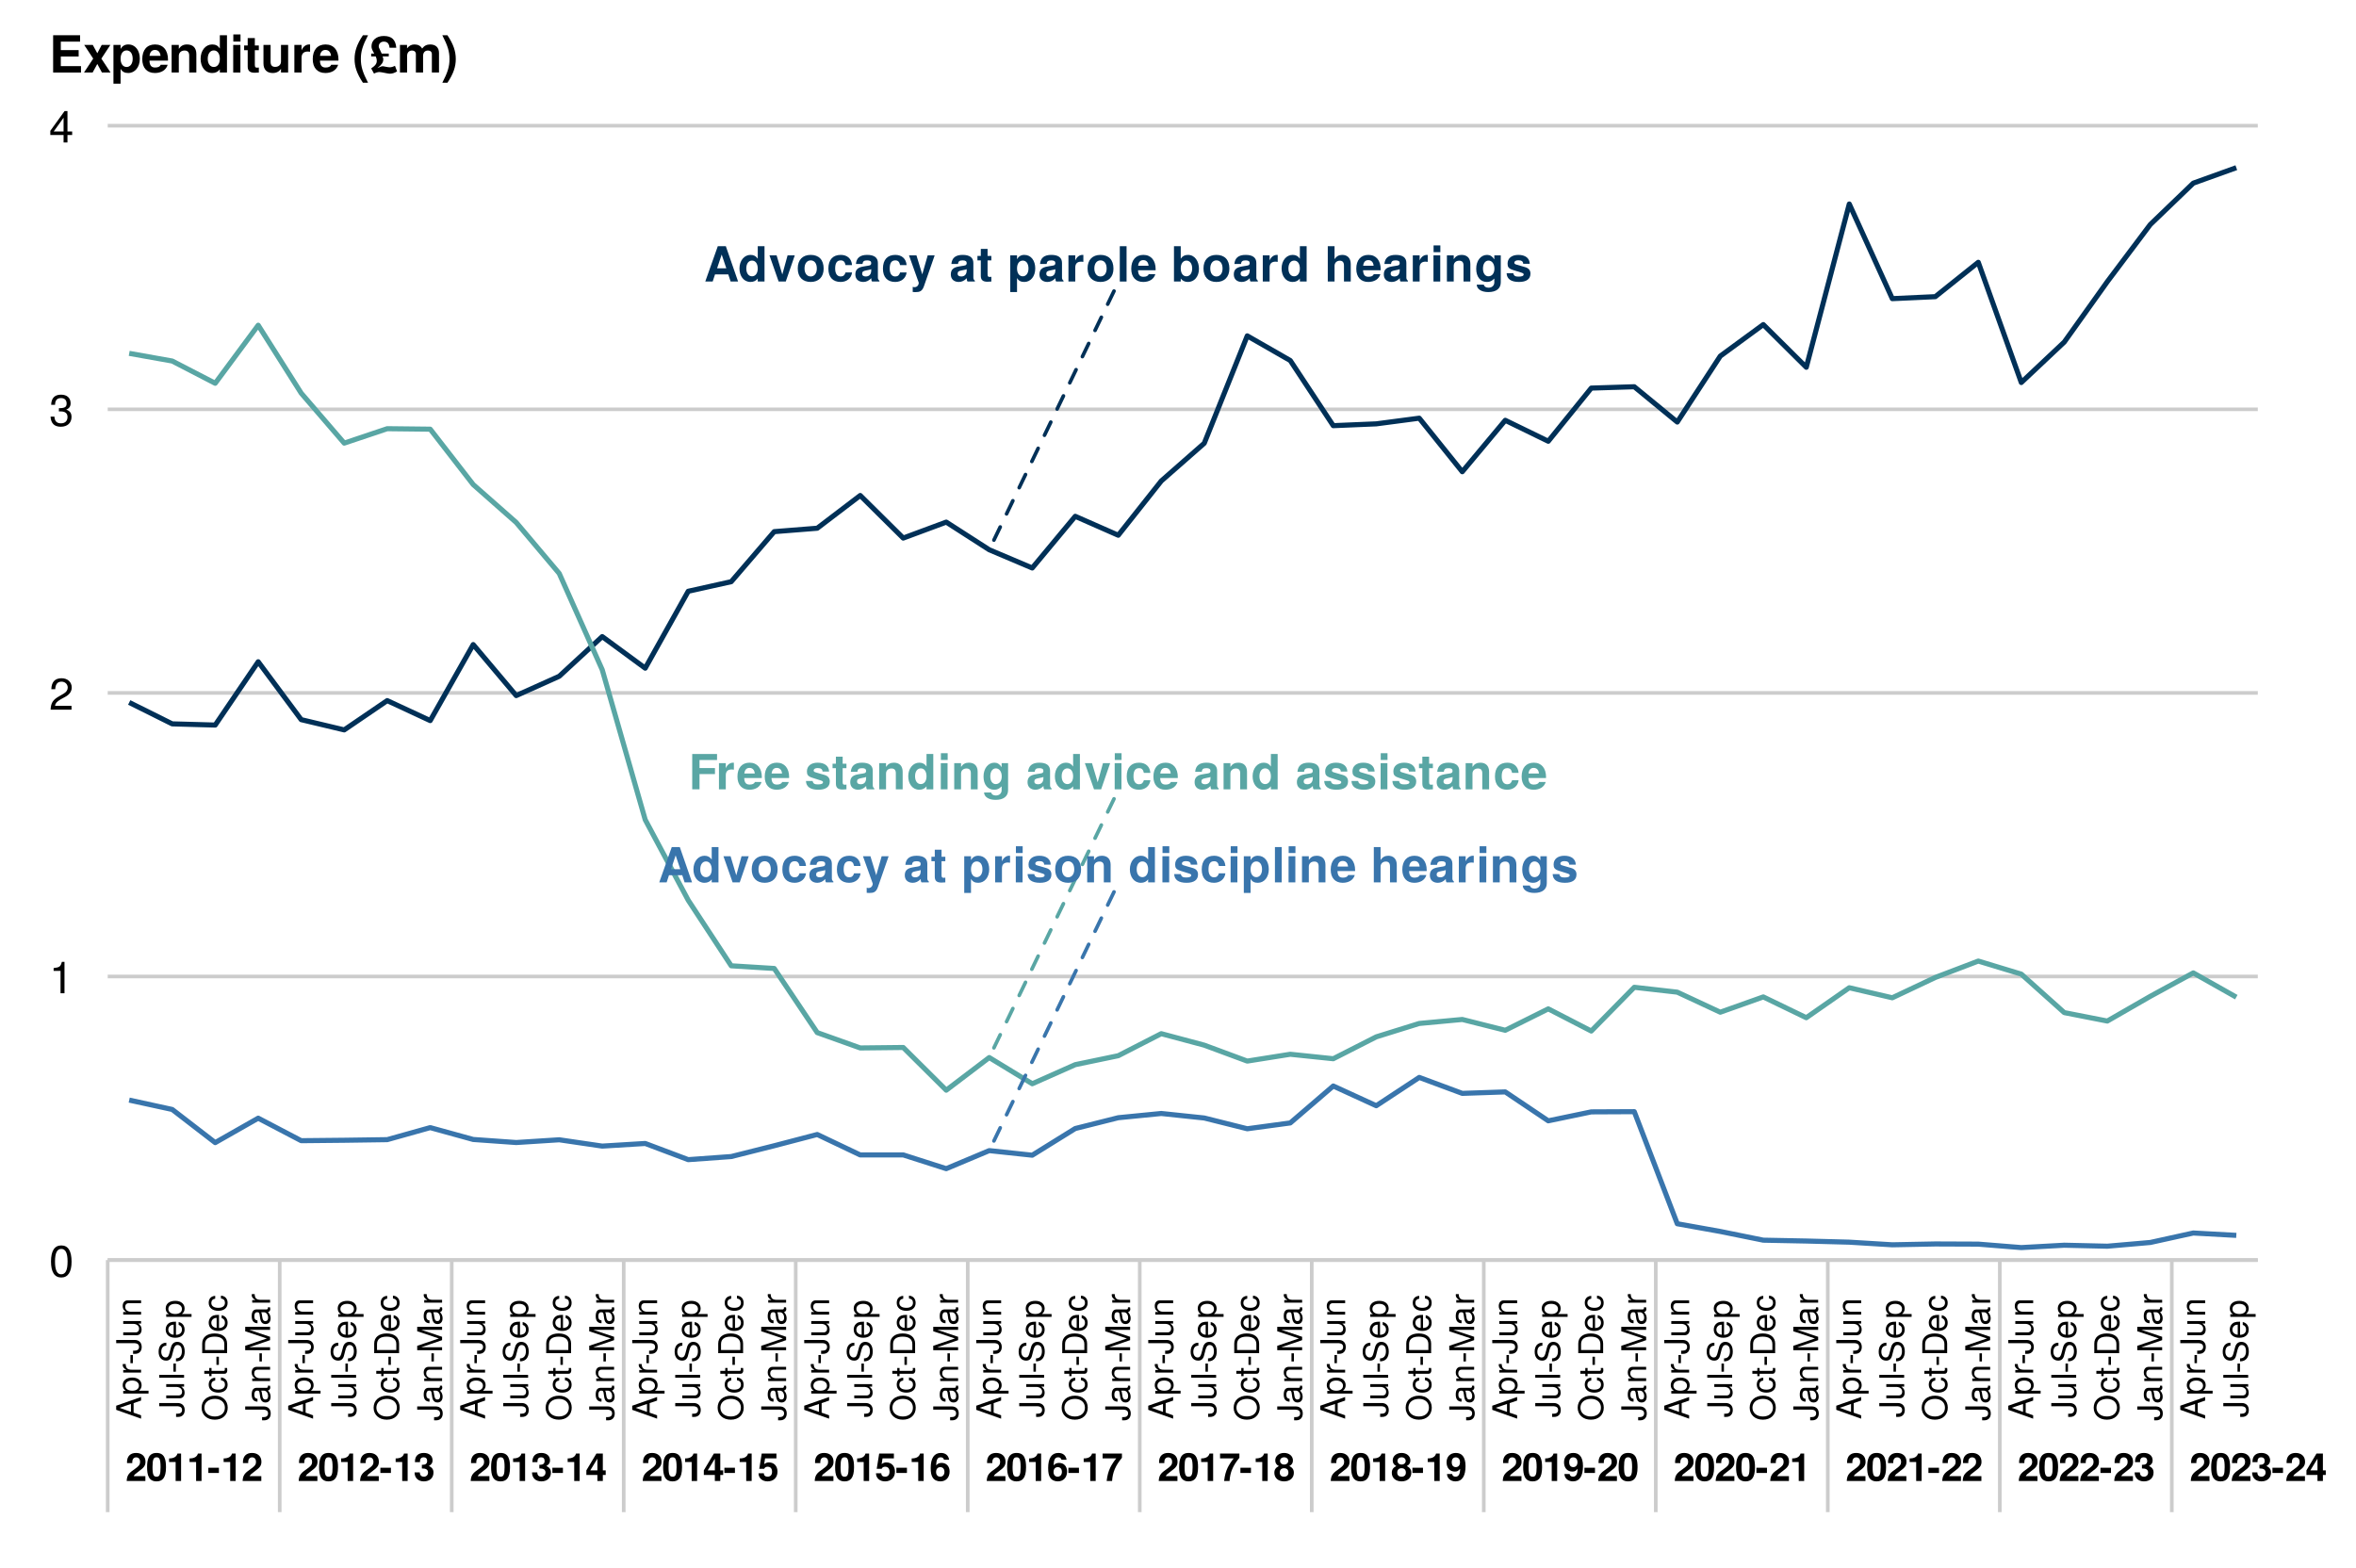 <?xml version="1.0" encoding="UTF-8"?>
<svg xmlns="http://www.w3.org/2000/svg" xmlns:xlink="http://www.w3.org/1999/xlink" width="691pt" height="460pt" viewBox="0 0 691 460" version="1.1">
<defs>
<g>
<symbol overflow="visible" id="glyph0-0">
<path style="stroke:none;" d=""/>
</symbol>
<symbol overflow="visible" id="glyph0-1">
<path style="stroke:none;" d="M 10 0 L 6.406 -10.359 L 4.047 -10.359 L 0.375 0 L 2.547 0 L 3.234 -2.094 L 7.125 -2.094 L 7.812 0 Z M 6.547 -3.875 L 3.844 -3.875 L 5.188 -7.922 Z M 6.547 -3.875 "/>
</symbol>
<symbol overflow="visible" id="glyph0-2">
<path style="stroke:none;" d="M 7.75 0 L 7.75 -10.359 L 5.766 -10.359 L 5.766 -6.688 C 5.266 -7.453 4.594 -7.812 3.641 -7.812 C 1.812 -7.812 0.406 -6.141 0.406 -3.828 C 0.406 -1.656 1.609 0.125 3.641 0.125 C 4.594 0.125 5.266 -0.234 5.766 -0.875 L 5.766 0 Z M 5.766 -3.797 C 5.766 -2.406 5.078 -1.531 4.078 -1.531 C 3.078 -1.531 2.406 -2.422 2.406 -3.828 C 2.406 -5.25 3.078 -6.141 4.078 -6.141 C 5.094 -6.141 5.766 -5.266 5.766 -3.797 Z M 5.766 -3.797 "/>
</symbol>
<symbol overflow="visible" id="glyph0-3">
<path style="stroke:none;" d="M 7.625 -7.672 L 5.516 -7.672 L 3.969 -2.062 L 2.297 -7.672 L 0.203 -7.672 L 2.891 0 L 4.984 0 Z M 7.625 -7.672 "/>
</symbol>
<symbol overflow="visible" id="glyph0-4">
<path style="stroke:none;" d="M 8.094 -3.781 C 8.094 -6.391 6.688 -7.812 4.281 -7.812 C 1.938 -7.812 0.5 -6.359 0.5 -3.844 C 0.5 -1.312 1.938 0.125 4.297 0.125 C 6.625 0.125 8.094 -1.328 8.094 -3.781 Z M 6.094 -3.812 C 6.094 -2.375 5.359 -1.484 4.297 -1.484 C 3.219 -1.484 2.484 -2.375 2.484 -3.844 C 2.484 -5.297 3.219 -6.203 4.297 -6.203 C 5.391 -6.203 6.094 -5.312 6.094 -3.812 Z M 6.094 -3.812 "/>
</symbol>
<symbol overflow="visible" id="glyph0-5">
<path style="stroke:none;" d="M 7.422 -2.656 L 5.516 -2.656 C 5.266 -1.859 4.859 -1.484 4.094 -1.484 C 3.078 -1.484 2.469 -2.297 2.469 -3.781 C 2.469 -5.188 2.844 -6.203 4.094 -6.203 C 4.906 -6.203 5.297 -5.812 5.516 -4.812 L 7.422 -4.812 C 7.281 -6.688 6.031 -7.812 4.109 -7.812 C 1.812 -7.812 0.484 -6.406 0.484 -3.781 C 0.484 -1.25 1.812 0.125 4.078 0.125 C 5.938 0.125 7.234 -1.031 7.422 -2.656 Z M 7.422 -2.656 "/>
</symbol>
<symbol overflow="visible" id="glyph0-6">
<path style="stroke:none;" d="M 7.453 0 L 7.453 -0.234 C 7.094 -0.562 7 -0.781 7 -1.188 L 7 -5.453 C 7 -7.016 5.922 -7.812 3.859 -7.812 C 1.781 -7.812 0.703 -6.922 0.562 -5.141 L 2.484 -5.141 C 2.594 -5.938 2.922 -6.203 3.891 -6.203 C 4.656 -6.203 5.047 -5.938 5.047 -5.438 C 5.047 -4.625 4.453 -4.703 3.453 -4.531 L 2.656 -4.391 C 1.141 -4.125 0.391 -3.469 0.391 -2.078 C 0.391 -0.578 1.453 0.125 2.734 0.125 C 3.578 0.125 4.359 -0.234 5.062 -0.969 C 5.062 -0.562 5.109 -0.234 5.297 0 Z M 5.047 -3.281 C 5.047 -2.141 4.484 -1.484 3.469 -1.484 C 2.797 -1.484 2.391 -1.734 2.391 -2.297 C 2.391 -2.891 2.703 -3.094 3.531 -3.25 L 4.203 -3.391 C 4.734 -3.484 4.812 -3.516 5.047 -3.625 Z M 5.047 -3.281 "/>
</symbol>
<symbol overflow="visible" id="glyph0-7">
<path style="stroke:none;" d="M 7.656 -7.672 L 5.609 -7.672 L 4.016 -2.094 L 2.312 -7.672 L 0.125 -7.672 L 2.984 0.328 L 2.984 0.375 C 2.984 1.094 2.453 1.656 1.75 1.656 C 1.594 1.656 1.484 1.641 1.219 1.562 L 1.219 3.062 C 1.516 3.094 1.688 3.109 1.938 3.109 C 3.266 3.109 3.969 2.875 4.5 1.406 Z M 7.656 -7.672 "/>
</symbol>
<symbol overflow="visible" id="glyph0-8">
<path style="stroke:none;" d=""/>
</symbol>
<symbol overflow="visible" id="glyph0-9">
<path style="stroke:none;" d="M 4.281 0 L 4.281 -1.391 C 4.078 -1.359 3.969 -1.344 3.828 -1.344 C 3.297 -1.344 3.172 -1.5 3.172 -2.188 L 3.172 -6.203 L 4.281 -6.203 L 4.281 -7.516 L 3.172 -7.516 L 3.172 -9.578 L 1.188 -9.578 L 1.188 -7.516 L 0.203 -7.516 L 0.203 -6.203 L 1.188 -6.203 L 1.188 -1.656 C 1.188 -0.438 1.812 0.062 3.125 0.062 C 3.562 0.062 3.922 0.016 4.281 0 Z M 4.281 0 "/>
</symbol>
<symbol overflow="visible" id="glyph0-10">
<path style="stroke:none;" d="M 8.156 -3.844 C 8.156 -6.109 6.953 -7.812 4.953 -7.812 C 3.984 -7.812 3.297 -7.391 2.812 -6.547 L 2.812 -7.672 L 0.828 -7.672 L 0.828 3.094 L 2.812 3.094 L 2.812 -1.031 C 3.297 -0.172 3.984 0.125 4.953 0.125 C 6.797 0.125 8.156 -1.5 8.156 -3.844 Z M 6.172 -3.812 C 6.172 -2.422 5.469 -1.531 4.5 -1.531 C 3.5 -1.531 2.812 -2.406 2.812 -3.844 C 2.812 -5.281 3.5 -6.141 4.5 -6.141 C 5.5 -6.141 6.172 -5.281 6.172 -3.812 Z M 6.172 -3.812 "/>
</symbol>
<symbol overflow="visible" id="glyph0-11">
<path style="stroke:none;" d="M 5.266 -5.766 L 5.266 -7.797 C 5.141 -7.812 5.078 -7.812 5.016 -7.812 C 4.109 -7.812 3.312 -7.203 2.891 -6.172 L 2.891 -7.672 L 0.891 -7.672 L 0.891 0 L 2.891 0 L 2.891 -4.078 C 2.891 -5.25 3.469 -5.828 4.641 -5.828 C 4.844 -5.828 4.984 -5.812 5.266 -5.766 Z M 5.266 -5.766 "/>
</symbol>
<symbol overflow="visible" id="glyph0-12">
<path style="stroke:none;" d="M 2.938 0 L 2.938 -10.359 L 0.953 -10.359 L 0.953 0 Z M 2.938 0 "/>
</symbol>
<symbol overflow="visible" id="glyph0-13">
<path style="stroke:none;" d="M 7.469 -3.562 C 7.469 -6.203 6.125 -7.812 3.875 -7.812 C 1.656 -7.812 0.312 -6.312 0.312 -3.734 C 0.312 -1.281 1.656 0.125 3.828 0.125 C 5.547 0.125 6.938 -0.656 7.375 -2.156 L 5.422 -2.156 C 5.25 -1.609 4.625 -1.391 3.891 -1.391 C 2.953 -1.391 2.359 -1.812 2.297 -3.312 L 7.453 -3.312 Z M 5.391 -4.641 L 2.328 -4.641 C 2.453 -5.703 2.953 -6.281 3.844 -6.281 C 4.688 -6.281 5.297 -5.734 5.391 -4.641 Z M 5.391 -4.641 "/>
</symbol>
<symbol overflow="visible" id="glyph0-14">
<path style="stroke:none;" d="M 8.172 -3.734 C 8.172 -5.922 6.969 -7.812 4.953 -7.812 C 4 -7.812 3.312 -7.453 2.828 -6.688 L 2.828 -10.359 L 0.844 -10.359 L 0.844 0 L 2.828 0 L 2.828 -0.875 C 3.312 -0.234 3.984 0.125 4.953 0.125 C 6.781 0.125 8.172 -1.422 8.172 -3.734 Z M 6.188 -3.828 C 6.188 -2.438 5.484 -1.531 4.5 -1.531 C 3.5 -1.531 2.828 -2.406 2.828 -3.875 C 2.828 -5.266 3.516 -6.141 4.5 -6.141 C 5.484 -6.141 6.188 -5.25 6.188 -3.828 Z M 6.188 -3.828 "/>
</symbol>
<symbol overflow="visible" id="glyph0-15">
<path style="stroke:none;" d="M 7.688 0 L 7.688 -5.141 C 7.688 -6.938 6.641 -7.812 5.188 -7.812 C 4.203 -7.812 3.5 -7.406 2.938 -6.562 L 2.938 -10.359 L 0.953 -10.359 L 0.953 0 L 2.938 0 L 2.938 -4.609 C 2.938 -5.484 3.578 -6.109 4.484 -6.109 C 5.188 -6.109 5.703 -5.734 5.703 -4.688 L 5.703 0 Z M 7.688 0 "/>
</symbol>
<symbol overflow="visible" id="glyph0-16">
<path style="stroke:none;" d="M 2.938 0 L 2.938 -7.672 L 0.953 -7.672 L 0.953 0 Z M 2.969 -8.609 L 2.969 -10.594 L 0.984 -10.594 L 0.984 -8.609 Z M 2.969 -8.609 "/>
</symbol>
<symbol overflow="visible" id="glyph0-17">
<path style="stroke:none;" d="M 7.766 0 L 7.766 -5.141 C 7.766 -6.844 6.828 -7.812 5.188 -7.812 C 4.156 -7.812 3.453 -7.422 2.891 -6.562 L 2.891 -7.672 L 0.891 -7.672 L 0.891 0 L 2.891 0 L 2.891 -4.609 C 2.891 -5.516 3.531 -6.109 4.5 -6.109 C 5.344 -6.109 5.766 -5.641 5.766 -4.734 L 5.766 0 Z M 7.766 0 "/>
</symbol>
<symbol overflow="visible" id="glyph0-18">
<path style="stroke:none;" d="M 7.688 0.25 L 7.688 -7.672 L 5.797 -7.672 L 5.797 -6.5 C 5.203 -7.406 4.547 -7.812 3.672 -7.812 C 1.844 -7.812 0.484 -6.125 0.484 -3.75 C 0.484 -1.359 1.734 0.125 3.625 0.125 C 4.516 0.125 5.062 -0.141 5.797 -0.875 L 5.797 0.25 C 5.797 1.188 5.109 1.812 4.109 1.812 C 3.359 1.812 2.859 1.5 2.703 0.922 L 0.641 0.922 C 0.672 2.172 1.938 3.094 4.031 3.094 C 6.359 3.094 7.688 2.062 7.688 0.25 Z M 5.828 -3.781 C 5.828 -2.391 5.109 -1.531 4.062 -1.531 C 3.125 -1.531 2.469 -2.391 2.469 -3.781 C 2.469 -5.234 3.125 -6.141 4.094 -6.141 C 5.094 -6.141 5.828 -5.203 5.828 -3.781 Z M 5.828 -3.781 "/>
</symbol>
<symbol overflow="visible" id="glyph0-19">
<path style="stroke:none;" d="M 7.391 -2.281 L 7.391 -2.375 C 7.391 -3.25 6.891 -3.906 5.891 -4.203 L 3.375 -4.938 C 2.812 -5.094 2.672 -5.219 2.672 -5.531 C 2.672 -5.953 3.125 -6.234 3.828 -6.234 C 4.781 -6.234 5.25 -5.906 5.266 -5.203 L 7.188 -5.203 C 7.156 -6.828 5.906 -7.812 3.844 -7.812 C 1.891 -7.812 0.688 -6.828 0.688 -5.25 C 0.688 -4.312 0.938 -3.797 2.359 -3.359 L 4.734 -2.609 C 5.234 -2.453 5.406 -2.297 5.406 -2.094 C 5.406 -1.625 4.844 -1.438 3.922 -1.438 C 3.016 -1.438 2.531 -1.609 2.359 -2.438 L 0.406 -2.438 C 0.469 -0.75 1.703 0.125 4.031 0.125 C 6.203 0.125 7.391 -0.719 7.391 -2.281 Z M 7.391 -2.281 "/>
</symbol>
<symbol overflow="visible" id="glyph0-20">
<path style="stroke:none;" d="M 8.328 -8.594 L 8.328 -10.359 L 1.047 -10.359 L 1.047 0 L 3.188 0 L 3.188 -4.469 L 7.719 -4.469 L 7.719 -6.234 L 3.188 -6.234 L 3.188 -8.594 Z M 8.328 -8.594 "/>
</symbol>
<symbol overflow="visible" id="glyph1-0">
<path style="stroke:none;" d=""/>
</symbol>
<symbol overflow="visible" id="glyph1-1">
<path style="stroke:none;" d="M 5.859 -5.672 C 5.859 -7.234 4.781 -8.234 3.094 -8.234 C 1.422 -8.234 0.438 -7.25 0.438 -5.547 C 0.438 -5.469 0.438 -5.375 0.453 -5.25 L 1.984 -5.25 L 1.984 -5.516 C 1.984 -6.422 2.406 -6.938 3.125 -6.938 C 3.828 -6.938 4.266 -6.453 4.266 -5.641 C 4.266 -4.75 3.984 -4.406 2.203 -3.141 C 0.844 -2.203 0.422 -1.484 0.344 0 L 5.828 0 L 5.828 -1.422 L 2.406 -1.422 C 2.609 -1.859 2.859 -2.078 4.047 -2.953 C 5.453 -3.969 5.859 -4.578 5.859 -5.672 Z M 5.859 -5.672 "/>
</symbol>
<symbol overflow="visible" id="glyph1-2">
<path style="stroke:none;" d="M 5.875 -4.016 C 5.875 -6.297 5.469 -8.234 3.109 -8.234 C 0.797 -8.234 0.328 -6.375 0.328 -4.062 C 0.328 -1.812 0.781 0.109 3.109 0.109 C 4.75 0.109 5.875 -0.828 5.875 -4.016 Z M 4.281 -4.047 C 4.281 -1.781 3.953 -1.266 3.109 -1.266 C 2.297 -1.266 1.922 -1.672 1.922 -4.078 C 1.922 -6.422 2.25 -6.953 3.109 -6.953 C 3.891 -6.953 4.281 -6.547 4.281 -4.047 Z M 4.281 -4.047 "/>
</symbol>
<symbol overflow="visible" id="glyph1-3">
<path style="stroke:none;" d="M 4.297 0 L 4.297 -8.062 L 3.234 -8.062 C 2.984 -7.109 2.156 -6.625 0.781 -6.625 L 0.781 -5.562 L 2.703 -5.562 L 2.703 0 Z M 4.297 0 "/>
</symbol>
<symbol overflow="visible" id="glyph1-4">
<path style="stroke:none;" d="M 3.391 -2.359 L 3.391 -3.891 L 0.297 -3.891 L 0.297 -2.359 Z M 3.391 -2.359 "/>
</symbol>
<symbol overflow="visible" id="glyph1-5">
<path style="stroke:none;" d="M 5.875 -2.484 C 5.875 -3.422 5.453 -3.953 4.547 -4.406 C 5.297 -4.875 5.609 -5.297 5.609 -6.047 C 5.609 -7.375 4.609 -8.234 3.047 -8.234 C 1.484 -8.234 0.438 -7.422 0.438 -5.672 L 0.438 -5.531 L 1.906 -5.531 C 1.906 -6.531 2.234 -6.953 3.016 -6.953 C 3.656 -6.953 4.016 -6.562 4.016 -5.891 C 4.016 -5.078 3.547 -4.75 2.609 -4.75 L 2.469 -4.75 L 2.469 -3.688 C 3.656 -3.688 4.281 -3.344 4.281 -2.484 C 4.281 -1.781 3.781 -1.266 3.078 -1.266 C 2.328 -1.266 1.875 -1.688 1.875 -2.531 L 0.328 -2.531 C 0.328 -0.906 1.406 0.109 3.047 0.109 C 4.766 0.109 5.875 -0.906 5.875 -2.484 Z M 5.875 -2.484 "/>
</symbol>
<symbol overflow="visible" id="glyph1-6">
<path style="stroke:none;" d="M 5.938 -1.781 L 5.938 -3.109 L 5.094 -3.109 L 5.094 -8.062 L 3.219 -8.062 L 0.266 -3.125 L 0.266 -1.781 L 3.5 -1.781 L 3.5 0 L 5.094 0 L 5.094 -1.781 Z M 3.5 -3.109 L 1.406 -3.109 L 3.5 -6.547 Z M 3.5 -3.109 "/>
</symbol>
<symbol overflow="visible" id="glyph1-7">
<path style="stroke:none;" d="M 5.875 -2.734 C 5.875 -4.391 4.859 -5.453 3.359 -5.453 C 2.828 -5.453 2.438 -5.312 1.969 -4.953 L 2.234 -6.641 L 5.562 -6.641 L 5.562 -8.062 L 1.25 -8.062 L 0.531 -3.578 L 1.969 -3.578 C 2.141 -3.969 2.5 -4.188 2.984 -4.188 C 3.797 -4.188 4.281 -3.688 4.281 -2.703 C 4.281 -1.766 3.781 -1.266 2.984 -1.266 C 2.297 -1.266 1.875 -1.609 1.875 -2.266 L 0.312 -2.266 C 0.312 -0.859 1.406 0.109 2.969 0.109 C 4.703 0.109 5.875 -1 5.875 -2.734 Z M 5.875 -2.734 "/>
</symbol>
<symbol overflow="visible" id="glyph1-8">
<path style="stroke:none;" d="M 5.906 -2.781 C 5.906 -4.328 4.953 -5.312 3.562 -5.312 C 2.906 -5.312 2.453 -5.125 1.953 -4.594 C 2.031 -6.219 2.312 -6.953 3.297 -6.953 C 3.812 -6.953 4.078 -6.75 4.281 -6.234 L 5.766 -6.234 C 5.562 -7.562 4.656 -8.234 3.344 -8.234 C 1.406 -8.234 0.359 -6.734 0.359 -3.828 C 0.359 -2.453 0.531 -1.656 0.938 -1.016 C 1.406 -0.266 2.25 0.109 3.203 0.109 C 4.812 0.109 5.906 -1.031 5.906 -2.781 Z M 4.391 -2.672 C 4.391 -1.812 3.875 -1.266 3.156 -1.266 C 2.438 -1.266 1.938 -1.781 1.938 -2.641 C 1.938 -3.531 2.438 -4.062 3.172 -4.062 C 3.906 -4.062 4.391 -3.562 4.391 -2.672 Z M 4.391 -2.672 "/>
</symbol>
<symbol overflow="visible" id="glyph1-9">
<path style="stroke:none;" d="M 6 -6.812 L 6 -8.062 L 0.328 -8.062 L 0.328 -6.641 L 4.344 -6.641 C 3.859 -6.125 2.906 -4.656 2.578 -3.953 C 2.031 -2.781 1.719 -1.719 1.516 0 L 3.109 0 C 3.266 -2.547 4.094 -4.5 6 -6.812 Z M 6 -6.812 "/>
</symbol>
<symbol overflow="visible" id="glyph1-10">
<path style="stroke:none;" d="M 5.969 -2.406 C 5.969 -3.359 5.578 -3.891 4.656 -4.391 C 5.375 -4.781 5.703 -5.25 5.703 -6.047 C 5.703 -7.312 4.609 -8.234 3.109 -8.234 C 1.609 -8.234 0.516 -7.312 0.516 -6.047 C 0.516 -5.266 0.844 -4.781 1.562 -4.391 C 0.641 -3.891 0.25 -3.359 0.25 -2.406 C 0.25 -0.875 1.422 0.109 3.109 0.109 C 4.797 0.109 5.969 -0.875 5.969 -2.406 Z M 4.328 -5.891 C 4.328 -5.281 3.828 -4.828 3.125 -4.828 C 2.422 -4.828 1.922 -5.281 1.922 -5.906 C 1.922 -6.516 2.406 -6.953 3.125 -6.953 C 3.844 -6.953 4.312 -6.516 4.328 -5.891 Z M 4.375 -2.469 C 4.375 -1.688 3.875 -1.266 3.109 -1.266 C 2.328 -1.266 1.844 -1.688 1.844 -2.484 C 1.844 -3.312 2.344 -3.75 3.109 -3.75 C 3.891 -3.75 4.375 -3.312 4.375 -2.469 Z M 4.375 -2.469 "/>
</symbol>
<symbol overflow="visible" id="glyph1-11">
<path style="stroke:none;" d="M 5.875 -4.375 C 5.875 -7.203 4.688 -8.234 3.031 -8.234 C 1.422 -8.234 0.312 -7.172 0.312 -5.484 C 0.312 -3.828 1.297 -2.766 2.734 -2.766 C 3.453 -2.766 3.719 -2.938 4.281 -3.562 C 4.281 -2.031 3.844 -1.266 2.953 -1.266 C 2.391 -1.266 2 -1.562 1.969 -2.047 L 0.438 -2.047 C 0.469 -0.812 1.516 0.109 2.906 0.109 C 4.922 0.109 5.875 -1.531 5.875 -4.375 Z M 4.25 -5.484 C 4.25 -4.594 3.75 -4.078 3.016 -4.078 C 2.281 -4.078 1.828 -4.578 1.828 -5.5 C 1.828 -6.438 2.281 -6.938 2.984 -6.938 C 3.766 -6.938 4.25 -6.422 4.25 -5.484 Z M 4.25 -5.484 "/>
</symbol>
<symbol overflow="visible" id="glyph2-0">
<path style="stroke:none;" d=""/>
</symbol>
<symbol overflow="visible" id="glyph2-1">
<path style="stroke:none;" d="M 6.594 -4.438 C 6.594 -7.625 5.578 -9.219 3.578 -9.219 C 1.594 -9.219 0.562 -7.609 0.562 -4.516 C 0.562 -1.406 1.594 0.188 3.578 0.188 C 5.531 0.188 6.594 -1.406 6.594 -4.438 Z M 5.422 -4.531 C 5.422 -1.922 4.828 -0.75 3.547 -0.75 C 2.344 -0.75 1.734 -1.969 1.734 -4.5 C 1.734 -7.016 2.344 -8.203 3.578 -8.203 C 4.812 -8.203 5.422 -7 5.422 -4.531 Z M 5.422 -4.531 "/>
</symbol>
<symbol overflow="visible" id="glyph2-2">
<path style="stroke:none;" d="M 4.516 0 L 4.516 -9.219 L 3.75 -9.219 C 3.359 -7.797 3.094 -7.609 1.328 -7.391 L 1.328 -6.562 L 3.359 -6.562 L 3.359 0 Z M 4.516 0 "/>
</symbol>
<symbol overflow="visible" id="glyph2-3">
<path style="stroke:none;" d="M 6.641 -6.516 C 6.641 -8.078 5.438 -9.219 3.688 -9.219 C 1.812 -9.219 0.719 -8.25 0.656 -6.016 L 1.797 -6.016 C 1.891 -7.562 2.516 -8.219 3.656 -8.219 C 4.688 -8.219 5.469 -7.469 5.469 -6.484 C 5.469 -5.766 5.047 -5.141 4.219 -4.672 L 3.031 -3.984 C 1.109 -2.906 0.547 -2.031 0.438 0 L 6.578 0 L 6.578 -1.125 L 1.734 -1.125 C 1.844 -1.891 2.266 -2.359 3.391 -3.031 L 4.688 -3.734 C 5.984 -4.422 6.641 -5.375 6.641 -6.516 Z M 6.641 -6.516 "/>
</symbol>
<symbol overflow="visible" id="glyph2-4">
<path style="stroke:none;" d="M 6.578 -2.672 C 6.578 -3.797 6.125 -4.453 5.016 -4.828 C 5.875 -5.156 6.312 -5.766 6.312 -6.688 C 6.312 -8.266 5.25 -9.219 3.5 -9.219 C 1.641 -9.219 0.656 -8.203 0.609 -6.234 L 1.75 -6.234 C 1.781 -7.609 2.344 -8.219 3.516 -8.219 C 4.531 -8.219 5.141 -7.625 5.141 -6.641 C 5.141 -5.656 4.703 -5.25 2.875 -5.25 L 2.875 -4.297 L 3.5 -4.297 C 4.766 -4.297 5.406 -3.688 5.406 -2.672 C 5.406 -1.516 4.688 -0.812 3.5 -0.812 C 2.25 -0.812 1.641 -1.438 1.562 -2.781 L 0.422 -2.781 C 0.562 -0.734 1.578 0.188 3.453 0.188 C 5.359 0.188 6.578 -0.938 6.578 -2.672 Z M 6.578 -2.672 "/>
</symbol>
<symbol overflow="visible" id="glyph2-5">
<path style="stroke:none;" d="M 6.766 -2.203 L 6.766 -3.234 L 5.391 -3.234 L 5.391 -9.219 L 4.547 -9.219 L 0.359 -3.422 L 0.359 -2.203 L 4.25 -2.203 L 4.25 0 L 5.391 0 L 5.391 -2.203 Z M 4.25 -3.234 L 1.359 -3.234 L 4.25 -7.266 Z M 4.25 -3.234 "/>
</symbol>
<symbol overflow="visible" id="glyph3-0">
<path style="stroke:none;" d=""/>
</symbol>
<symbol overflow="visible" id="glyph3-1">
<path style="stroke:none;" d="M 0 -6.531 L -7.297 -3.969 L -7.297 -2.766 L 0 -0.172 L 0 -1.156 L -2.188 -1.938 L -2.188 -4.734 L 0 -5.484 Z M -2.969 -4.484 L -2.969 -2.156 L -6.297 -3.359 Z M -2.969 -4.484 "/>
</symbol>
<symbol overflow="visible" id="glyph3-2">
<path style="stroke:none;" d="M -2.562 -5.234 C -4.328 -5.234 -5.391 -4.375 -5.391 -2.984 C -5.391 -2.266 -5.062 -1.703 -4.453 -1.312 L -5.234 -1.312 L -5.234 -0.547 L 2.188 -0.547 L 2.188 -1.375 L -0.625 -1.375 C -0.094 -1.812 0.156 -2.312 0.156 -2.984 C 0.156 -4.344 -0.906 -5.234 -2.562 -5.234 Z M -2.594 -4.359 C -1.406 -4.359 -0.625 -3.75 -0.625 -2.844 C -0.625 -1.953 -1.344 -1.375 -2.578 -1.375 C -3.812 -1.375 -4.609 -1.953 -4.609 -2.844 C -4.609 -3.766 -3.844 -4.359 -2.594 -4.359 Z M -2.594 -4.359 "/>
</symbol>
<symbol overflow="visible" id="glyph3-3">
<path style="stroke:none;" d="M -4.516 -3.203 L -5.359 -3.203 C -5.375 -3.062 -5.391 -3 -5.391 -2.891 C -5.391 -2.344 -5.062 -1.938 -4.297 -1.453 L -5.234 -1.453 L -5.234 -0.703 L 0 -0.703 L 0 -1.531 L -2.719 -1.531 C -3.906 -1.531 -4.484 -1.922 -4.516 -3.203 Z M -4.516 -3.203 "/>
</symbol>
<symbol overflow="visible" id="glyph3-4">
<path style="stroke:none;" d="M -2.406 -2.844 L -3.125 -2.844 L -3.125 -0.453 L -2.406 -0.453 Z M -2.406 -2.844 "/>
</symbol>
<symbol overflow="visible" id="glyph3-5">
<path style="stroke:none;" d="M -1.875 -4.266 L -7.297 -4.266 L -7.297 -3.328 L -2.203 -3.328 C -1.016 -3.328 -0.594 -2.922 -0.594 -2.203 C -0.594 -1.516 -1.062 -1.125 -1.922 -1.125 L -2.344 -1.125 L -2.344 -0.188 L -1.75 -0.188 C -0.562 -0.188 0.188 -0.938 0.188 -2.203 C 0.188 -3.469 -0.609 -4.266 -1.875 -4.266 Z M -1.875 -4.266 "/>
</symbol>
<symbol overflow="visible" id="glyph3-6">
<path style="stroke:none;" d="M 0 -4.812 L -5.234 -4.812 L -5.234 -3.984 L -2.344 -3.984 C -1.281 -3.984 -0.578 -3.438 -0.578 -2.562 C -0.578 -1.906 -0.984 -1.484 -1.609 -1.484 L -5.234 -1.484 L -5.234 -0.656 L -1.281 -0.656 C -0.406 -0.656 0.156 -1.297 0.156 -2.312 C 0.156 -3.094 -0.125 -3.578 -0.812 -4.062 L 0 -4.062 Z M 0 -4.812 "/>
</symbol>
<symbol overflow="visible" id="glyph3-7">
<path style="stroke:none;" d="M 0 -4.875 L -3.953 -4.875 C -4.828 -4.875 -5.391 -4.219 -5.391 -3.203 C -5.391 -2.438 -5.094 -1.938 -4.359 -1.469 L -5.234 -1.469 L -5.234 -0.703 L 0 -0.703 L 0 -1.531 L -2.891 -1.531 C -3.953 -1.531 -4.656 -2.109 -4.656 -2.953 C -4.656 -3.625 -4.266 -4.047 -3.625 -4.047 L 0 -4.047 Z M 0 -4.875 "/>
</symbol>
<symbol overflow="visible" id="glyph3-8">
<path style="stroke:none;" d="M 0 -1.516 L -7.297 -1.516 L -7.297 -0.688 L 0 -0.688 Z M 0 -1.516 "/>
</symbol>
<symbol overflow="visible" id="glyph3-9">
<path style="stroke:none;" d="M -2 -6.203 C -2.906 -6.203 -3.562 -5.656 -3.828 -4.656 L -4.312 -2.828 C -4.547 -1.953 -4.844 -1.625 -5.406 -1.625 C -6.141 -1.625 -6.688 -2.281 -6.688 -3.266 C -6.688 -4.422 -6.156 -5.078 -5.203 -5.078 L -5.203 -5.953 C -6.641 -5.953 -7.469 -4.969 -7.469 -3.297 C -7.469 -1.688 -6.594 -0.703 -5.266 -0.703 C -4.375 -0.703 -3.812 -1.172 -3.562 -2.125 L -3.094 -3.938 C -2.844 -4.859 -2.484 -5.281 -1.906 -5.281 C -1.109 -5.281 -0.641 -4.688 -0.641 -3.422 C -0.641 -2.047 -1.328 -1.359 -2.375 -1.359 L -2.375 -0.484 C -0.656 -0.484 0.188 -1.641 0.188 -3.359 C 0.188 -5.203 -0.703 -6.203 -2 -6.203 Z M -2 -6.203 "/>
</symbol>
<symbol overflow="visible" id="glyph3-10">
<path style="stroke:none;" d="M -2.375 -5.125 C -3.141 -5.125 -3.625 -5.062 -4.016 -4.922 C -4.875 -4.578 -5.391 -3.781 -5.391 -2.797 C -5.391 -1.344 -4.312 -0.406 -2.594 -0.406 C -0.875 -0.406 0.156 -1.312 0.156 -2.781 C 0.156 -3.984 -0.531 -4.812 -1.594 -5.016 L -1.594 -4.188 C -0.906 -3.953 -0.625 -3.484 -0.625 -2.812 C -0.625 -1.938 -1.188 -1.297 -2.375 -1.266 Z M -3.125 -4.234 C -3.125 -4.234 -3.078 -4.234 -3.062 -4.234 L -3.062 -1.297 C -3.984 -1.359 -4.625 -1.953 -4.625 -2.797 C -4.625 -3.609 -3.938 -4.234 -3.125 -4.234 Z M -3.125 -4.234 "/>
</symbol>
<symbol overflow="visible" id="glyph3-11">
<path style="stroke:none;" d="M -3.531 -7.422 C -5.875 -7.422 -7.469 -6.031 -7.469 -3.891 C -7.469 -1.797 -5.875 -0.375 -3.594 -0.375 C -1.312 -0.375 0.188 -1.797 0.188 -3.906 C 0.188 -6.047 -1.391 -7.422 -3.531 -7.422 Z M -3.547 -6.484 C -1.797 -6.484 -0.641 -5.438 -0.641 -3.906 C -0.641 -2.344 -1.797 -1.312 -3.594 -1.312 C -5.391 -1.312 -6.656 -2.344 -6.656 -3.891 C -6.656 -5.469 -5.391 -6.484 -3.547 -6.484 Z M -3.547 -6.484 "/>
</symbol>
<symbol overflow="visible" id="glyph3-12">
<path style="stroke:none;" d="M -1.797 -4.766 L -1.797 -3.938 C -0.953 -3.797 -0.625 -3.359 -0.625 -2.656 C -0.625 -1.734 -1.328 -1.188 -2.562 -1.188 C -3.875 -1.188 -4.625 -1.719 -4.625 -2.625 C -4.625 -3.328 -4.203 -3.766 -3.484 -3.875 L -3.484 -4.703 C -4.766 -4.609 -5.391 -3.812 -5.391 -2.641 C -5.391 -1.234 -4.312 -0.312 -2.562 -0.312 C -0.875 -0.312 0.156 -1.203 0.156 -2.625 C 0.156 -3.875 -0.594 -4.672 -1.797 -4.766 Z M -1.797 -4.766 "/>
</symbol>
<symbol overflow="visible" id="glyph3-13">
<path style="stroke:none;" d="M 0 -2.547 L -0.703 -2.547 C -0.672 -2.438 -0.656 -2.297 -0.656 -2.141 C -0.656 -1.781 -0.766 -1.688 -1.125 -1.688 L -4.562 -1.688 L -4.562 -2.547 L -5.234 -2.547 L -5.234 -1.688 L -6.688 -1.688 L -6.688 -0.844 L -5.234 -0.844 L -5.234 -0.141 L -4.562 -0.141 L -4.562 -0.844 L -0.766 -0.844 C -0.234 -0.844 0.062 -1.203 0.062 -1.859 C 0.062 -2.062 0.047 -2.266 0 -2.547 Z M 0 -2.547 "/>
</symbol>
<symbol overflow="visible" id="glyph3-14">
<path style="stroke:none;" d="M -3.656 -6.672 C -5.906 -6.672 -7.297 -5.547 -7.297 -3.703 L -7.297 -0.891 L 0 -0.891 L 0 -3.703 C 0 -5.547 -1.375 -6.672 -3.656 -6.672 Z M -3.641 -5.734 C -1.797 -5.734 -0.812 -4.984 -0.812 -3.547 L -0.812 -1.812 L -6.469 -1.812 L -6.469 -3.547 C -6.469 -4.984 -5.5 -5.734 -3.641 -5.734 Z M -3.641 -5.734 "/>
</symbol>
<symbol overflow="visible" id="glyph3-15">
<path style="stroke:none;" d="M -0.016 -5.344 L -0.656 -5.344 C -0.625 -5.266 -0.625 -5.219 -0.625 -5.172 C -0.625 -4.875 -0.781 -4.719 -1.047 -4.719 L -3.953 -4.719 C -4.891 -4.719 -5.391 -4.047 -5.391 -2.75 C -5.391 -1.484 -4.906 -0.703 -3.688 -0.656 L -3.688 -1.484 C -4.328 -1.562 -4.625 -1.938 -4.625 -2.719 C -4.625 -3.469 -4.344 -3.891 -3.844 -3.891 L -3.625 -3.891 C -3.266 -3.891 -3.125 -3.688 -3.047 -3.016 C -2.891 -1.844 -2.844 -1.656 -2.719 -1.344 C -2.469 -0.734 -2 -0.422 -1.359 -0.422 C -0.406 -0.422 0.156 -1.078 0.156 -2.141 C 0.156 -2.812 -0.125 -3.453 -0.625 -3.922 C -0.219 -4.016 0.062 -4.375 0.062 -4.781 C 0.062 -4.953 0.047 -5.078 -0.016 -5.344 Z M -1.812 -3.891 C -1.062 -3.891 -0.578 -3.125 -0.578 -2.312 C -0.578 -1.672 -0.812 -1.297 -1.375 -1.297 C -1.938 -1.297 -2.172 -1.656 -2.297 -2.547 C -2.422 -3.438 -2.453 -3.609 -2.594 -3.891 Z M -1.812 -3.891 "/>
</symbol>
<symbol overflow="visible" id="glyph3-16">
<path style="stroke:none;" d="M 0 -7.609 L -7.297 -7.609 L -7.297 -6.312 L -0.938 -4.203 L -7.297 -2.047 L -7.297 -0.75 L 0 -0.75 L 0 -1.625 L -6.109 -1.625 L 0 -3.703 L 0 -4.688 L -6.109 -6.734 L 0 -6.734 Z M 0 -7.609 "/>
</symbol>
<symbol overflow="visible" id="glyph4-0">
<path style="stroke:none;" d=""/>
</symbol>
<symbol overflow="visible" id="glyph4-1">
<path style="stroke:none;" d="M 9.359 0 L 9.359 -1.875 L 3.438 -1.875 L 3.438 -4.703 L 8.672 -4.703 L 8.672 -6.578 L 3.438 -6.578 L 3.438 -9.062 L 9.094 -9.062 L 9.094 -10.938 L 1.188 -10.938 L 1.188 0 Z M 9.359 0 "/>
</symbol>
<symbol overflow="visible" id="glyph4-2">
<path style="stroke:none;" d="M 8.031 0 L 5.328 -4.078 L 7.969 -8.094 L 5.438 -8.094 L 4.141 -5.656 L 2.812 -8.094 L 0.297 -8.094 L 2.938 -4.078 L 0.234 0 L 2.766 0 L 4.141 -2.516 L 5.5 0 Z M 8.031 0 "/>
</symbol>
<symbol overflow="visible" id="glyph4-3">
<path style="stroke:none;" d="M 8.609 -4.047 C 8.609 -6.453 7.328 -8.234 5.219 -8.234 C 4.203 -8.234 3.484 -7.797 2.969 -6.906 L 2.969 -8.094 L 0.875 -8.094 L 0.875 3.266 L 2.969 3.266 L 2.969 -1.078 C 3.484 -0.188 4.203 0.141 5.219 0.141 C 7.172 0.141 8.609 -1.594 8.609 -4.047 Z M 6.516 -4.016 C 6.516 -2.547 5.781 -1.625 4.734 -1.625 C 3.688 -1.625 2.969 -2.531 2.969 -4.047 C 2.969 -5.562 3.688 -6.484 4.734 -6.484 C 5.812 -6.484 6.516 -5.562 6.516 -4.016 Z M 6.516 -4.016 "/>
</symbol>
<symbol overflow="visible" id="glyph4-4">
<path style="stroke:none;" d="M 7.875 -3.75 C 7.875 -6.547 6.469 -8.234 4.078 -8.234 C 1.75 -8.234 0.328 -6.656 0.328 -3.938 C 0.328 -1.344 1.734 0.141 4.031 0.141 C 5.844 0.141 7.312 -0.688 7.781 -2.281 L 5.719 -2.281 C 5.531 -1.688 4.875 -1.469 4.109 -1.469 C 3.125 -1.469 2.484 -1.922 2.438 -3.5 L 7.859 -3.5 Z M 5.688 -4.891 L 2.453 -4.891 C 2.594 -6.016 3.125 -6.625 4.047 -6.625 C 4.953 -6.625 5.578 -6.047 5.688 -4.891 Z M 5.688 -4.891 "/>
</symbol>
<symbol overflow="visible" id="glyph4-5">
<path style="stroke:none;" d="M 8.188 0 L 8.188 -5.438 C 8.188 -7.219 7.203 -8.234 5.469 -8.234 C 4.375 -8.234 3.641 -7.828 3.047 -6.938 L 3.047 -8.094 L 0.938 -8.094 L 0.938 0 L 3.047 0 L 3.047 -4.859 C 3.047 -5.812 3.719 -6.453 4.734 -6.453 C 5.641 -6.453 6.094 -5.953 6.094 -5 L 6.094 0 Z M 8.188 0 "/>
</symbol>
<symbol overflow="visible" id="glyph4-6">
<path style="stroke:none;" d="M 8.172 0 L 8.172 -10.938 L 6.078 -10.938 L 6.078 -7.047 C 5.547 -7.859 4.844 -8.234 3.844 -8.234 C 1.906 -8.234 0.438 -6.484 0.438 -4.031 C 0.438 -1.734 1.688 0.141 3.844 0.141 C 4.844 0.141 5.547 -0.234 6.078 -0.938 L 6.078 0 Z M 6.078 -4 C 6.078 -2.531 5.359 -1.625 4.312 -1.625 C 3.25 -1.625 2.531 -2.547 2.531 -4.031 C 2.531 -5.531 3.25 -6.484 4.312 -6.484 C 5.375 -6.484 6.078 -5.547 6.078 -4 Z M 6.078 -4 "/>
</symbol>
<symbol overflow="visible" id="glyph4-7">
<path style="stroke:none;" d="M 3.109 0 L 3.109 -8.094 L 1 -8.094 L 1 0 Z M 3.141 -9.078 L 3.141 -11.172 L 1.031 -11.172 L 1.031 -9.078 Z M 3.141 -9.078 "/>
</symbol>
<symbol overflow="visible" id="glyph4-8">
<path style="stroke:none;" d="M 4.516 0 L 4.516 -1.469 C 4.312 -1.438 4.188 -1.422 4.031 -1.422 C 3.484 -1.422 3.344 -1.594 3.344 -2.312 L 3.344 -6.547 L 4.516 -6.547 L 4.516 -7.938 L 3.344 -7.938 L 3.344 -10.109 L 1.25 -10.109 L 1.25 -7.938 L 0.203 -7.938 L 0.203 -6.547 L 1.25 -6.547 L 1.25 -1.734 C 1.25 -0.469 1.922 0.062 3.297 0.062 C 3.766 0.062 4.141 0.016 4.516 0 Z M 4.516 0 "/>
</symbol>
<symbol overflow="visible" id="glyph4-9">
<path style="stroke:none;" d="M 8.109 0 L 8.109 -8.094 L 6.016 -8.094 L 6.016 -3.234 C 6.016 -2.281 5.344 -1.656 4.312 -1.656 C 3.422 -1.656 2.969 -2.125 2.969 -3.109 L 2.969 -8.094 L 0.875 -8.094 L 0.875 -2.672 C 0.875 -0.891 1.859 0.141 3.578 0.141 C 4.688 0.141 5.422 -0.266 6.016 -1.062 L 6.016 0 Z M 8.109 0 "/>
</symbol>
<symbol overflow="visible" id="glyph4-10">
<path style="stroke:none;" d="M 5.547 -6.094 L 5.547 -8.219 C 5.438 -8.234 5.359 -8.234 5.297 -8.234 C 4.328 -8.234 3.5 -7.609 3.047 -6.516 L 3.047 -8.094 L 0.938 -8.094 L 0.938 0 L 3.047 0 L 3.047 -4.312 C 3.047 -5.531 3.656 -6.156 4.891 -6.156 C 5.109 -6.156 5.266 -6.141 5.547 -6.094 Z M 5.547 -6.094 "/>
</symbol>
<symbol overflow="visible" id="glyph4-11">
<path style="stroke:none;" d=""/>
</symbol>
<symbol overflow="visible" id="glyph4-12">
<path style="stroke:none;" d="M 4.547 3 C 2.953 -0.094 2.438 -1.766 2.438 -3.969 C 2.438 -6.172 2.953 -7.875 4.547 -10.938 L 3.047 -10.938 C 1.312 -8.344 0.594 -6.266 0.594 -3.969 C 0.594 -1.672 1.312 0.406 3.047 3 Z M 4.547 3 "/>
</symbol>
<symbol overflow="visible" id="glyph4-13">
<path style="stroke:none;" d="M 8.062 -0.328 L 7.438 -1.969 C 6.844 -1.672 6.359 -1.531 5.859 -1.531 C 5.328 -1.531 4.125 -1.844 3.953 -1.844 C 3.531 -1.844 3.219 -1.734 2.281 -1.297 C 3.562 -2.297 4.016 -2.984 4.016 -3.859 C 4.016 -4.156 3.969 -4.344 3.797 -4.734 L 5.625 -4.734 L 5.625 -5.562 L 3.547 -5.562 C 3.453 -5.797 3.344 -6.016 3.094 -6.547 C 2.734 -7.281 2.688 -7.391 2.688 -7.688 C 2.688 -8.484 3.297 -9.062 4.156 -9.062 C 5 -9.062 5.672 -8.703 5.828 -7.422 L 5.844 -7.266 L 7.828 -7.266 C 7.625 -9.656 6.469 -10.719 4.141 -10.719 C 1.953 -10.719 0.562 -9.391 0.562 -7.734 C 0.562 -7.078 0.688 -6.75 1.359 -5.562 L 0.469 -5.562 L 0.469 -4.734 L 1.797 -4.734 C 2.047 -4.156 2.109 -3.844 2.109 -3.469 C 2.109 -2.594 1.719 -2.062 0.469 -1.203 L 1.297 0.312 C 1.953 -0.016 2.359 -0.141 2.922 -0.141 C 3.453 -0.141 5.375 0.344 5.875 0.344 C 6.609 0.344 7.219 0.172 8.062 -0.328 Z M 8.062 -0.328 "/>
</symbol>
<symbol overflow="visible" id="glyph4-14">
<path style="stroke:none;" d="M 12.359 0 L 12.359 -5.734 C 12.359 -7.312 11.406 -8.234 9.781 -8.234 C 8.766 -8.234 8.047 -7.875 7.406 -7.031 C 7.016 -7.797 6.203 -8.234 5.203 -8.234 C 4.281 -8.234 3.672 -7.922 2.984 -7.094 L 2.984 -8.094 L 0.906 -8.094 L 0.906 0 L 3 0 L 3 -4.859 C 3 -5.844 3.547 -6.453 4.438 -6.453 C 5.141 -6.453 5.578 -6.047 5.578 -5.406 L 5.578 0 L 7.688 0 L 7.688 -4.859 C 7.688 -5.844 8.219 -6.453 9.125 -6.453 C 9.828 -6.453 10.266 -6.047 10.266 -5.406 L 10.266 0 Z M 12.359 0 "/>
</symbol>
<symbol overflow="visible" id="glyph4-15">
<path style="stroke:none;" d="M 4.281 -3.953 C 4.281 -6.266 3.562 -8.344 1.828 -10.938 L 0.328 -10.938 C 1.922 -7.844 2.438 -6.172 2.438 -3.953 C 2.438 -1.766 1.922 -0.062 0.328 3 L 1.828 3 C 3.562 0.406 4.281 -1.672 4.281 -3.953 Z M 4.281 -3.953 "/>
</symbol>
</g>
</defs>
<g id="surface3193">
<rect x="0" y="0" width="691" height="460" style="fill:rgb(100%,100%,100%);fill-opacity:1;stroke:none;"/>
<rect x="0" y="0" width="691" height="460" style="fill:rgb(100%,100%,100%);fill-opacity:1;stroke:none;"/>
<path style="fill:none;stroke-width:1.455;stroke-linecap:round;stroke-linejoin:round;stroke:rgb(100%,100%,100%);stroke-opacity:1;stroke-miterlimit:10;" d="M 0 460 L 691 460 L 691 0 L 0 0 Z M 0 460 "/>
<path style="fill:none;stroke-width:1.067;stroke-linecap:butt;stroke-linejoin:round;stroke:rgb(80%,80%,80%);stroke-opacity:1;stroke-miterlimit:10;" d="M 31.59 369.609 L 662.199 369.609 "/>
<path style="fill:none;stroke-width:1.067;stroke-linecap:butt;stroke-linejoin:round;stroke:rgb(80%,80%,80%);stroke-opacity:1;stroke-miterlimit:10;" d="M 31.59 286.426 L 662.199 286.426 "/>
<path style="fill:none;stroke-width:1.067;stroke-linecap:butt;stroke-linejoin:round;stroke:rgb(80%,80%,80%);stroke-opacity:1;stroke-miterlimit:10;" d="M 31.59 203.242 L 662.199 203.242 "/>
<path style="fill:none;stroke-width:1.067;stroke-linecap:butt;stroke-linejoin:round;stroke:rgb(80%,80%,80%);stroke-opacity:1;stroke-miterlimit:10;" d="M 31.59 120.059 L 662.199 120.059 "/>
<path style="fill:none;stroke-width:1.067;stroke-linecap:butt;stroke-linejoin:round;stroke:rgb(80%,80%,80%);stroke-opacity:1;stroke-miterlimit:10;" d="M 31.59 36.871 L 662.199 36.871 "/>
<path style="fill:none;stroke-width:1.494;stroke-linecap:butt;stroke-linejoin:round;stroke:rgb(0%,18.824%,34.118%);stroke-opacity:1;stroke-miterlimit:10;" d="M 37.895 206.047 L 50.508 212.324 L 63.121 212.676 L 75.73 194.113 L 88.344 211.09 L 100.957 214.094 L 113.566 205.504 L 126.18 211.367 L 138.793 189.066 L 151.406 204.031 L 164.016 198.367 L 176.629 186.727 L 189.242 195.988 L 201.855 173.43 L 214.465 170.621 L 227.078 155.941 L 239.691 154.941 L 252.301 145.336 L 264.914 157.828 L 277.527 153.145 L 290.141 161.258 L 302.75 166.602 L 315.363 151.445 L 327.977 156.996 L 340.59 141.082 L 353.199 130.016 L 365.812 98.516 L 378.426 105.746 L 391.039 124.855 L 403.648 124.324 L 416.262 122.664 L 428.875 138.367 L 441.484 123.285 L 454.098 129.426 L 466.711 113.836 L 479.324 113.441 L 491.934 123.793 L 504.547 104.453 L 517.16 95.207 L 529.773 107.727 L 542.383 59.84 L 554.996 87.598 L 567.609 87.02 L 580.219 76.938 L 592.832 112.199 L 605.445 100.324 L 618.059 82.629 L 630.668 65.855 L 643.281 53.723 L 655.895 49.184 "/>
<path style="fill:none;stroke-width:1.494;stroke-linecap:butt;stroke-linejoin:round;stroke:rgb(22.353%,45.882%,67.451%);stroke-opacity:1;stroke-miterlimit:10;" d="M 37.895 322.68 L 50.508 325.43 L 63.121 335.156 L 75.73 327.984 L 88.344 334.59 L 100.957 334.465 L 113.566 334.285 L 126.18 330.754 L 138.793 334.234 L 151.406 335.129 L 164.016 334.324 L 176.629 336.176 L 189.242 335.406 L 201.855 340.152 L 214.465 339.242 L 227.078 336.07 L 239.691 332.77 L 252.301 338.77 L 264.914 338.762 L 277.527 342.797 L 290.141 337.5 L 302.75 338.848 L 315.363 331.023 L 327.977 327.852 L 340.59 326.609 L 353.199 327.934 L 365.812 331.09 L 378.426 329.383 L 391.039 318.551 L 403.648 324.332 L 416.262 316.031 L 428.875 320.711 L 441.484 320.281 L 454.098 328.762 L 466.711 326.137 L 479.324 326.078 L 491.934 358.953 L 504.547 361.215 L 517.16 363.773 L 529.773 364.02 L 542.383 364.355 L 554.996 365.125 L 567.609 364.879 L 580.219 364.93 L 592.832 365.945 L 605.445 365.25 L 618.059 365.539 L 630.668 364.445 L 643.281 361.668 L 655.895 362.363 "/>
<path style="fill:none;stroke-width:1.494;stroke-linecap:butt;stroke-linejoin:round;stroke:rgb(34.902%,65.098%,64.314%);stroke-opacity:1;stroke-miterlimit:10;" d="M 37.895 103.648 L 50.508 105.898 L 63.121 112.422 L 75.73 95.398 L 88.344 115.328 L 100.957 129.977 L 113.566 125.746 L 126.18 125.887 L 138.793 142.137 L 151.406 153.254 L 164.016 168.199 L 176.629 196.457 L 189.242 240.457 L 201.855 264.062 L 214.465 283.289 L 227.078 284.074 L 239.691 302.883 L 252.301 307.387 L 264.914 307.25 L 277.527 319.777 L 290.141 310.203 L 302.75 317.887 L 315.363 312.289 L 327.977 309.664 L 340.59 303.199 L 353.199 306.57 L 365.812 311.242 L 378.426 309.238 L 391.039 310.551 L 403.648 304.133 L 416.262 300.203 L 428.875 299.031 L 441.484 302.203 L 454.098 295.922 L 466.711 302.426 L 479.324 289.594 L 491.934 291.023 L 504.547 296.902 L 517.16 292.418 L 529.773 298.516 L 542.383 289.727 L 554.996 292.672 L 567.609 286.711 L 580.219 281.902 L 592.832 285.73 L 605.445 297.023 L 618.059 299.496 L 630.668 292.246 L 643.281 285.375 L 655.895 292.492 "/>
<path style="fill:none;stroke-width:1.067;stroke-linecap:round;stroke-linejoin:round;stroke:rgb(0%,18.824%,34.118%);stroke-opacity:1;stroke-dasharray:4.268,4.268;stroke-miterlimit:10;" d="M 326.73 85.375 L 290.504 160.5 "/>
<path style="fill:none;stroke-width:1.067;stroke-linecap:round;stroke-linejoin:round;stroke:rgb(22.353%,45.882%,67.451%);stroke-opacity:1;stroke-dasharray:4.268,4.268;stroke-miterlimit:10;" d="M 326.73 261.617 L 290.504 336.742 "/>
<path style="fill:none;stroke-width:1.067;stroke-linecap:round;stroke-linejoin:round;stroke:rgb(34.902%,65.098%,64.314%);stroke-opacity:1;stroke-dasharray:4.268,4.268;stroke-miterlimit:10;" d="M 326.73 234.316 L 290.504 309.441 "/>
<g style="fill:rgb(0%,18.824%,34.118%);fill-opacity:1;">
  <use xlink:href="#glyph0-1" x="206.477" y="82.578"/>
  <use xlink:href="#glyph0-2" x="216.477" y="82.578"/>
  <use xlink:href="#glyph0-3" x="225.477" y="82.578"/>
  <use xlink:href="#glyph0-4" x="233.477" y="82.578"/>
  <use xlink:href="#glyph0-5" x="242.477" y="82.578"/>
  <use xlink:href="#glyph0-6" x="250.477" y="82.578"/>
  <use xlink:href="#glyph0-5" x="258.477" y="82.578"/>
  <use xlink:href="#glyph0-7" x="266.477" y="82.578"/>
  <use xlink:href="#glyph0-8" x="274.477" y="82.578"/>
  <use xlink:href="#glyph0-6" x="278.477" y="82.578"/>
  <use xlink:href="#glyph0-9" x="286.477" y="82.578"/>
  <use xlink:href="#glyph0-8" x="291.477" y="82.578"/>
  <use xlink:href="#glyph0-10" x="295.477" y="82.578"/>
  <use xlink:href="#glyph0-6" x="304.477" y="82.578"/>
  <use xlink:href="#glyph0-11" x="312.477" y="82.578"/>
  <use xlink:href="#glyph0-4" x="318.477" y="82.578"/>
  <use xlink:href="#glyph0-12" x="327.477" y="82.578"/>
  <use xlink:href="#glyph0-13" x="331.477" y="82.578"/>
  <use xlink:href="#glyph0-8" x="339.477" y="82.578"/>
  <use xlink:href="#glyph0-14" x="343.477" y="82.578"/>
  <use xlink:href="#glyph0-4" x="352.477" y="82.578"/>
  <use xlink:href="#glyph0-6" x="361.477" y="82.578"/>
  <use xlink:href="#glyph0-11" x="369.477" y="82.578"/>
  <use xlink:href="#glyph0-2" x="375.477" y="82.578"/>
  <use xlink:href="#glyph0-8" x="384.477" y="82.578"/>
  <use xlink:href="#glyph0-15" x="388.477" y="82.578"/>
  <use xlink:href="#glyph0-13" x="397.477" y="82.578"/>
  <use xlink:href="#glyph0-6" x="405.477" y="82.578"/>
  <use xlink:href="#glyph0-11" x="413.477" y="82.578"/>
  <use xlink:href="#glyph0-16" x="419.477" y="82.578"/>
  <use xlink:href="#glyph0-17" x="423.477" y="82.578"/>
  <use xlink:href="#glyph0-18" x="432.477" y="82.578"/>
  <use xlink:href="#glyph0-19" x="441.477" y="82.578"/>
</g>
<g style="fill:rgb(22.353%,45.882%,67.451%);fill-opacity:1;">
  <use xlink:href="#glyph0-1" x="192.977" y="258.82"/>
  <use xlink:href="#glyph0-2" x="202.977" y="258.82"/>
  <use xlink:href="#glyph0-3" x="211.977" y="258.82"/>
  <use xlink:href="#glyph0-4" x="219.977" y="258.82"/>
  <use xlink:href="#glyph0-5" x="228.977" y="258.82"/>
  <use xlink:href="#glyph0-6" x="236.977" y="258.82"/>
  <use xlink:href="#glyph0-5" x="244.977" y="258.82"/>
  <use xlink:href="#glyph0-7" x="252.977" y="258.82"/>
  <use xlink:href="#glyph0-8" x="260.977" y="258.82"/>
  <use xlink:href="#glyph0-6" x="264.977" y="258.82"/>
  <use xlink:href="#glyph0-9" x="272.977" y="258.82"/>
  <use xlink:href="#glyph0-8" x="277.977" y="258.82"/>
  <use xlink:href="#glyph0-10" x="281.977" y="258.82"/>
  <use xlink:href="#glyph0-11" x="290.977" y="258.82"/>
  <use xlink:href="#glyph0-16" x="296.977" y="258.82"/>
  <use xlink:href="#glyph0-19" x="300.977" y="258.82"/>
  <use xlink:href="#glyph0-4" x="308.977" y="258.82"/>
  <use xlink:href="#glyph0-17" x="317.977" y="258.82"/>
  <use xlink:href="#glyph0-8" x="326.977" y="258.82"/>
  <use xlink:href="#glyph0-2" x="330.977" y="258.82"/>
  <use xlink:href="#glyph0-16" x="339.977" y="258.82"/>
  <use xlink:href="#glyph0-19" x="343.977" y="258.82"/>
  <use xlink:href="#glyph0-5" x="351.977" y="258.82"/>
  <use xlink:href="#glyph0-16" x="359.977" y="258.82"/>
  <use xlink:href="#glyph0-10" x="363.977" y="258.82"/>
  <use xlink:href="#glyph0-12" x="372.977" y="258.82"/>
  <use xlink:href="#glyph0-16" x="376.977" y="258.82"/>
  <use xlink:href="#glyph0-17" x="380.977" y="258.82"/>
  <use xlink:href="#glyph0-13" x="389.977" y="258.82"/>
  <use xlink:href="#glyph0-8" x="397.977" y="258.82"/>
  <use xlink:href="#glyph0-15" x="401.977" y="258.82"/>
  <use xlink:href="#glyph0-13" x="410.977" y="258.82"/>
  <use xlink:href="#glyph0-6" x="418.977" y="258.82"/>
  <use xlink:href="#glyph0-11" x="426.977" y="258.82"/>
  <use xlink:href="#glyph0-16" x="432.977" y="258.82"/>
  <use xlink:href="#glyph0-17" x="436.977" y="258.82"/>
  <use xlink:href="#glyph0-18" x="445.977" y="258.82"/>
  <use xlink:href="#glyph0-19" x="454.977" y="258.82"/>
</g>
<g style="fill:rgb(34.902%,65.098%,64.314%);fill-opacity:1;">
  <use xlink:href="#glyph0-20" x="201.977" y="231.523"/>
  <use xlink:href="#glyph0-11" x="209.977" y="231.523"/>
  <use xlink:href="#glyph0-13" x="215.977" y="231.523"/>
  <use xlink:href="#glyph0-13" x="223.977" y="231.523"/>
  <use xlink:href="#glyph0-8" x="231.977" y="231.523"/>
  <use xlink:href="#glyph0-19" x="235.977" y="231.523"/>
  <use xlink:href="#glyph0-9" x="243.977" y="231.523"/>
  <use xlink:href="#glyph0-6" x="248.977" y="231.523"/>
  <use xlink:href="#glyph0-17" x="256.977" y="231.523"/>
  <use xlink:href="#glyph0-2" x="265.977" y="231.523"/>
  <use xlink:href="#glyph0-16" x="274.977" y="231.523"/>
  <use xlink:href="#glyph0-17" x="278.977" y="231.523"/>
  <use xlink:href="#glyph0-18" x="287.977" y="231.523"/>
  <use xlink:href="#glyph0-8" x="296.977" y="231.523"/>
  <use xlink:href="#glyph0-6" x="300.977" y="231.523"/>
  <use xlink:href="#glyph0-2" x="308.977" y="231.523"/>
  <use xlink:href="#glyph0-3" x="317.977" y="231.523"/>
  <use xlink:href="#glyph0-16" x="325.977" y="231.523"/>
  <use xlink:href="#glyph0-5" x="329.977" y="231.523"/>
  <use xlink:href="#glyph0-13" x="337.977" y="231.523"/>
  <use xlink:href="#glyph0-8" x="345.977" y="231.523"/>
  <use xlink:href="#glyph0-6" x="349.977" y="231.523"/>
  <use xlink:href="#glyph0-17" x="357.977" y="231.523"/>
  <use xlink:href="#glyph0-2" x="366.977" y="231.523"/>
  <use xlink:href="#glyph0-8" x="375.977" y="231.523"/>
  <use xlink:href="#glyph0-6" x="379.977" y="231.523"/>
  <use xlink:href="#glyph0-19" x="387.977" y="231.523"/>
  <use xlink:href="#glyph0-19" x="395.977" y="231.523"/>
  <use xlink:href="#glyph0-16" x="403.977" y="231.523"/>
  <use xlink:href="#glyph0-19" x="407.977" y="231.523"/>
  <use xlink:href="#glyph0-9" x="415.977" y="231.523"/>
  <use xlink:href="#glyph0-6" x="420.977" y="231.523"/>
  <use xlink:href="#glyph0-17" x="428.977" y="231.523"/>
  <use xlink:href="#glyph0-5" x="437.977" y="231.523"/>
  <use xlink:href="#glyph0-13" x="445.977" y="231.523"/>
</g>
<g style="fill:rgb(0%,0%,0%);fill-opacity:1;">
  <use xlink:href="#glyph1-1" x="36.812" y="434.412"/>
  <use xlink:href="#glyph1-2" x="42.812" y="434.412"/>
  <use xlink:href="#glyph1-3" x="48.812" y="434.412"/>
  <use xlink:href="#glyph1-3" x="54.812" y="434.412"/>
  <use xlink:href="#glyph1-4" x="60.812" y="434.412"/>
  <use xlink:href="#glyph1-3" x="64.812" y="434.412"/>
  <use xlink:href="#glyph1-1" x="70.812" y="434.412"/>
</g>
<g style="fill:rgb(0%,0%,0%);fill-opacity:1;">
  <use xlink:href="#glyph1-1" x="87.262" y="434.412"/>
  <use xlink:href="#glyph1-2" x="93.262" y="434.412"/>
  <use xlink:href="#glyph1-3" x="99.262" y="434.412"/>
  <use xlink:href="#glyph1-1" x="105.262" y="434.412"/>
  <use xlink:href="#glyph1-4" x="111.262" y="434.412"/>
  <use xlink:href="#glyph1-3" x="115.262" y="434.412"/>
  <use xlink:href="#glyph1-5" x="121.262" y="434.412"/>
</g>
<g style="fill:rgb(0%,0%,0%);fill-opacity:1;">
  <use xlink:href="#glyph1-1" x="137.711" y="434.412"/>
  <use xlink:href="#glyph1-2" x="143.711" y="434.412"/>
  <use xlink:href="#glyph1-3" x="149.711" y="434.412"/>
  <use xlink:href="#glyph1-5" x="155.711" y="434.412"/>
  <use xlink:href="#glyph1-4" x="161.711" y="434.412"/>
  <use xlink:href="#glyph1-3" x="165.711" y="434.412"/>
  <use xlink:href="#glyph1-6" x="171.711" y="434.412"/>
</g>
<g style="fill:rgb(0%,0%,0%);fill-opacity:1;">
  <use xlink:href="#glyph1-1" x="188.16" y="434.412"/>
  <use xlink:href="#glyph1-2" x="194.16" y="434.412"/>
  <use xlink:href="#glyph1-3" x="200.16" y="434.412"/>
  <use xlink:href="#glyph1-6" x="206.16" y="434.412"/>
  <use xlink:href="#glyph1-4" x="212.16" y="434.412"/>
  <use xlink:href="#glyph1-3" x="216.16" y="434.412"/>
  <use xlink:href="#glyph1-7" x="222.16" y="434.412"/>
</g>
<g style="fill:rgb(0%,0%,0%);fill-opacity:1;">
  <use xlink:href="#glyph1-1" x="238.609" y="434.412"/>
  <use xlink:href="#glyph1-2" x="244.609" y="434.412"/>
  <use xlink:href="#glyph1-3" x="250.609" y="434.412"/>
  <use xlink:href="#glyph1-7" x="256.609" y="434.412"/>
  <use xlink:href="#glyph1-4" x="262.609" y="434.412"/>
  <use xlink:href="#glyph1-3" x="266.609" y="434.412"/>
  <use xlink:href="#glyph1-8" x="272.609" y="434.412"/>
</g>
<g style="fill:rgb(0%,0%,0%);fill-opacity:1;">
  <use xlink:href="#glyph1-1" x="289.059" y="434.412"/>
  <use xlink:href="#glyph1-2" x="295.059" y="434.412"/>
  <use xlink:href="#glyph1-3" x="301.059" y="434.412"/>
  <use xlink:href="#glyph1-8" x="307.059" y="434.412"/>
  <use xlink:href="#glyph1-4" x="313.059" y="434.412"/>
  <use xlink:href="#glyph1-3" x="317.059" y="434.412"/>
  <use xlink:href="#glyph1-9" x="323.059" y="434.412"/>
</g>
<g style="fill:rgb(0%,0%,0%);fill-opacity:1;">
  <use xlink:href="#glyph1-1" x="339.508" y="434.412"/>
  <use xlink:href="#glyph1-2" x="345.508" y="434.412"/>
  <use xlink:href="#glyph1-3" x="351.508" y="434.412"/>
  <use xlink:href="#glyph1-9" x="357.508" y="434.412"/>
  <use xlink:href="#glyph1-4" x="363.508" y="434.412"/>
  <use xlink:href="#glyph1-3" x="367.508" y="434.412"/>
  <use xlink:href="#glyph1-10" x="373.508" y="434.412"/>
</g>
<g style="fill:rgb(0%,0%,0%);fill-opacity:1;">
  <use xlink:href="#glyph1-1" x="389.957" y="434.412"/>
  <use xlink:href="#glyph1-2" x="395.957" y="434.412"/>
  <use xlink:href="#glyph1-3" x="401.957" y="434.412"/>
  <use xlink:href="#glyph1-10" x="407.957" y="434.412"/>
  <use xlink:href="#glyph1-4" x="413.957" y="434.412"/>
  <use xlink:href="#glyph1-3" x="417.957" y="434.412"/>
  <use xlink:href="#glyph1-11" x="423.957" y="434.412"/>
</g>
<g style="fill:rgb(0%,0%,0%);fill-opacity:1;">
  <use xlink:href="#glyph1-1" x="440.406" y="434.412"/>
  <use xlink:href="#glyph1-2" x="446.406" y="434.412"/>
  <use xlink:href="#glyph1-3" x="452.406" y="434.412"/>
  <use xlink:href="#glyph1-11" x="458.406" y="434.412"/>
  <use xlink:href="#glyph1-4" x="464.406" y="434.412"/>
  <use xlink:href="#glyph1-1" x="468.406" y="434.412"/>
  <use xlink:href="#glyph1-2" x="474.406" y="434.412"/>
</g>
<g style="fill:rgb(0%,0%,0%);fill-opacity:1;">
  <use xlink:href="#glyph1-1" x="490.852" y="434.412"/>
  <use xlink:href="#glyph1-2" x="496.852" y="434.412"/>
  <use xlink:href="#glyph1-1" x="502.852" y="434.412"/>
  <use xlink:href="#glyph1-2" x="508.852" y="434.412"/>
  <use xlink:href="#glyph1-4" x="514.852" y="434.412"/>
  <use xlink:href="#glyph1-1" x="518.852" y="434.412"/>
  <use xlink:href="#glyph1-3" x="524.852" y="434.412"/>
</g>
<g style="fill:rgb(0%,0%,0%);fill-opacity:1;">
  <use xlink:href="#glyph1-1" x="541.301" y="434.412"/>
  <use xlink:href="#glyph1-2" x="547.301" y="434.412"/>
  <use xlink:href="#glyph1-1" x="553.301" y="434.412"/>
  <use xlink:href="#glyph1-3" x="559.301" y="434.412"/>
  <use xlink:href="#glyph1-4" x="565.301" y="434.412"/>
  <use xlink:href="#glyph1-1" x="569.301" y="434.412"/>
  <use xlink:href="#glyph1-1" x="575.301" y="434.412"/>
</g>
<g style="fill:rgb(0%,0%,0%);fill-opacity:1;">
  <use xlink:href="#glyph1-1" x="591.75" y="434.412"/>
  <use xlink:href="#glyph1-2" x="597.75" y="434.412"/>
  <use xlink:href="#glyph1-1" x="603.75" y="434.412"/>
  <use xlink:href="#glyph1-1" x="609.75" y="434.412"/>
  <use xlink:href="#glyph1-4" x="615.75" y="434.412"/>
  <use xlink:href="#glyph1-1" x="619.75" y="434.412"/>
  <use xlink:href="#glyph1-5" x="625.75" y="434.412"/>
</g>
<g style="fill:rgb(0%,0%,0%);fill-opacity:1;">
  <use xlink:href="#glyph1-1" x="642.199" y="434.412"/>
  <use xlink:href="#glyph1-2" x="648.199" y="434.412"/>
  <use xlink:href="#glyph1-1" x="654.199" y="434.412"/>
  <use xlink:href="#glyph1-5" x="660.199" y="434.412"/>
  <use xlink:href="#glyph1-4" x="666.199" y="434.412"/>
  <use xlink:href="#glyph1-1" x="670.199" y="434.412"/>
  <use xlink:href="#glyph1-6" x="676.199" y="434.412"/>
</g>
<path style="fill:none;stroke-width:1.067;stroke-linecap:butt;stroke-linejoin:round;stroke:rgb(80%,80%,80%);stroke-opacity:1;stroke-miterlimit:10;" d="M 31.59 369.609 L 31.59 443.555 "/>
<path style="fill:none;stroke-width:1.067;stroke-linecap:butt;stroke-linejoin:round;stroke:rgb(80%,80%,80%);stroke-opacity:1;stroke-miterlimit:10;" d="M 82.039 369.609 L 82.039 443.555 "/>
<path style="fill:none;stroke-width:1.067;stroke-linecap:butt;stroke-linejoin:round;stroke:rgb(80%,80%,80%);stroke-opacity:1;stroke-miterlimit:10;" d="M 132.488 369.609 L 132.488 443.555 "/>
<path style="fill:none;stroke-width:1.067;stroke-linecap:butt;stroke-linejoin:round;stroke:rgb(80%,80%,80%);stroke-opacity:1;stroke-miterlimit:10;" d="M 182.934 369.609 L 182.934 443.555 "/>
<path style="fill:none;stroke-width:1.067;stroke-linecap:butt;stroke-linejoin:round;stroke:rgb(80%,80%,80%);stroke-opacity:1;stroke-miterlimit:10;" d="M 233.383 369.609 L 233.383 443.555 "/>
<path style="fill:none;stroke-width:1.067;stroke-linecap:butt;stroke-linejoin:round;stroke:rgb(80%,80%,80%);stroke-opacity:1;stroke-miterlimit:10;" d="M 283.832 369.609 L 283.832 443.555 "/>
<path style="fill:none;stroke-width:1.067;stroke-linecap:butt;stroke-linejoin:round;stroke:rgb(80%,80%,80%);stroke-opacity:1;stroke-miterlimit:10;" d="M 334.281 369.609 L 334.281 443.555 "/>
<path style="fill:none;stroke-width:1.067;stroke-linecap:butt;stroke-linejoin:round;stroke:rgb(80%,80%,80%);stroke-opacity:1;stroke-miterlimit:10;" d="M 384.73 369.609 L 384.73 443.555 "/>
<path style="fill:none;stroke-width:1.067;stroke-linecap:butt;stroke-linejoin:round;stroke:rgb(80%,80%,80%);stroke-opacity:1;stroke-miterlimit:10;" d="M 435.18 369.609 L 435.18 443.555 "/>
<path style="fill:none;stroke-width:1.067;stroke-linecap:butt;stroke-linejoin:round;stroke:rgb(80%,80%,80%);stroke-opacity:1;stroke-miterlimit:10;" d="M 485.629 369.609 L 485.629 443.555 "/>
<path style="fill:none;stroke-width:1.067;stroke-linecap:butt;stroke-linejoin:round;stroke:rgb(80%,80%,80%);stroke-opacity:1;stroke-miterlimit:10;" d="M 536.078 369.609 L 536.078 443.555 "/>
<path style="fill:none;stroke-width:1.067;stroke-linecap:butt;stroke-linejoin:round;stroke:rgb(80%,80%,80%);stroke-opacity:1;stroke-miterlimit:10;" d="M 586.527 369.609 L 586.527 443.555 "/>
<path style="fill:none;stroke-width:1.067;stroke-linecap:butt;stroke-linejoin:round;stroke:rgb(80%,80%,80%);stroke-opacity:1;stroke-miterlimit:10;" d="M 636.977 369.609 L 636.977 443.555 "/>
<g style="fill:rgb(0%,0%,0%);fill-opacity:1;">
  <use xlink:href="#glyph2-1" x="14.398" y="374.533"/>
</g>
<g style="fill:rgb(0%,0%,0%);fill-opacity:1;">
  <use xlink:href="#glyph2-2" x="14.398" y="291.35"/>
</g>
<g style="fill:rgb(0%,0%,0%);fill-opacity:1;">
  <use xlink:href="#glyph2-3" x="14.398" y="208.166"/>
</g>
<g style="fill:rgb(0%,0%,0%);fill-opacity:1;">
  <use xlink:href="#glyph2-4" x="14.398" y="124.982"/>
</g>
<g style="fill:rgb(0%,0%,0%);fill-opacity:1;">
  <use xlink:href="#glyph2-5" x="14.398" y="41.795"/>
</g>
<path style="fill:none;stroke-width:1.067;stroke-linecap:butt;stroke-linejoin:round;stroke:rgb(80%,80%,80%);stroke-opacity:1;stroke-miterlimit:10;" d="M 31.59 369.609 L 662.199 369.609 "/>
<g style="fill:rgb(0%,0%,0%);fill-opacity:1;">
  <use xlink:href="#glyph3-1" x="41.375" y="416.301"/>
  <use xlink:href="#glyph3-2" x="41.375" y="409.301"/>
  <use xlink:href="#glyph3-3" x="41.375" y="403.301"/>
  <use xlink:href="#glyph3-4" x="41.375" y="400.301"/>
  <use xlink:href="#glyph3-5" x="41.375" y="397.301"/>
  <use xlink:href="#glyph3-6" x="41.375" y="392.301"/>
  <use xlink:href="#glyph3-7" x="41.375" y="386.301"/>
</g>
<g style="fill:rgb(0%,0%,0%);fill-opacity:1;">
  <use xlink:href="#glyph3-5" x="53.988" y="415.801"/>
  <use xlink:href="#glyph3-6" x="53.988" y="410.801"/>
  <use xlink:href="#glyph3-8" x="53.988" y="404.801"/>
  <use xlink:href="#glyph3-4" x="53.988" y="402.801"/>
  <use xlink:href="#glyph3-9" x="53.988" y="399.801"/>
  <use xlink:href="#glyph3-10" x="53.988" y="392.801"/>
  <use xlink:href="#glyph3-2" x="53.988" y="386.801"/>
</g>
<g style="fill:rgb(0%,0%,0%);fill-opacity:1;">
  <use xlink:href="#glyph3-11" x="66.602" y="416.801"/>
  <use xlink:href="#glyph3-12" x="66.602" y="408.801"/>
  <use xlink:href="#glyph3-13" x="66.602" y="403.801"/>
  <use xlink:href="#glyph3-4" x="66.602" y="400.801"/>
  <use xlink:href="#glyph3-14" x="66.602" y="397.801"/>
  <use xlink:href="#glyph3-10" x="66.602" y="390.801"/>
  <use xlink:href="#glyph3-12" x="66.602" y="384.801"/>
</g>
<g style="fill:rgb(0%,0%,0%);fill-opacity:1;">
  <use xlink:href="#glyph3-5" x="79.211" y="416.801"/>
  <use xlink:href="#glyph3-15" x="79.211" y="411.801"/>
  <use xlink:href="#glyph3-7" x="79.211" y="405.801"/>
  <use xlink:href="#glyph3-4" x="79.211" y="399.801"/>
  <use xlink:href="#glyph3-16" x="79.211" y="396.801"/>
  <use xlink:href="#glyph3-15" x="79.211" y="388.801"/>
  <use xlink:href="#glyph3-3" x="79.211" y="382.801"/>
</g>
<g style="fill:rgb(0%,0%,0%);fill-opacity:1;">
  <use xlink:href="#glyph3-1" x="91.824" y="416.301"/>
  <use xlink:href="#glyph3-2" x="91.824" y="409.301"/>
  <use xlink:href="#glyph3-3" x="91.824" y="403.301"/>
  <use xlink:href="#glyph3-4" x="91.824" y="400.301"/>
  <use xlink:href="#glyph3-5" x="91.824" y="397.301"/>
  <use xlink:href="#glyph3-6" x="91.824" y="392.301"/>
  <use xlink:href="#glyph3-7" x="91.824" y="386.301"/>
</g>
<g style="fill:rgb(0%,0%,0%);fill-opacity:1;">
  <use xlink:href="#glyph3-5" x="104.438" y="415.801"/>
  <use xlink:href="#glyph3-6" x="104.438" y="410.801"/>
  <use xlink:href="#glyph3-8" x="104.438" y="404.801"/>
  <use xlink:href="#glyph3-4" x="104.438" y="402.801"/>
  <use xlink:href="#glyph3-9" x="104.438" y="399.801"/>
  <use xlink:href="#glyph3-10" x="104.438" y="392.801"/>
  <use xlink:href="#glyph3-2" x="104.438" y="386.801"/>
</g>
<g style="fill:rgb(0%,0%,0%);fill-opacity:1;">
  <use xlink:href="#glyph3-11" x="117.047" y="416.801"/>
  <use xlink:href="#glyph3-12" x="117.047" y="408.801"/>
  <use xlink:href="#glyph3-13" x="117.047" y="403.801"/>
  <use xlink:href="#glyph3-4" x="117.047" y="400.801"/>
  <use xlink:href="#glyph3-14" x="117.047" y="397.801"/>
  <use xlink:href="#glyph3-10" x="117.047" y="390.801"/>
  <use xlink:href="#glyph3-12" x="117.047" y="384.801"/>
</g>
<g style="fill:rgb(0%,0%,0%);fill-opacity:1;">
  <use xlink:href="#glyph3-5" x="129.66" y="416.801"/>
  <use xlink:href="#glyph3-15" x="129.66" y="411.801"/>
  <use xlink:href="#glyph3-7" x="129.66" y="405.801"/>
  <use xlink:href="#glyph3-4" x="129.66" y="399.801"/>
  <use xlink:href="#glyph3-16" x="129.66" y="396.801"/>
  <use xlink:href="#glyph3-15" x="129.66" y="388.801"/>
  <use xlink:href="#glyph3-3" x="129.66" y="382.801"/>
</g>
<g style="fill:rgb(0%,0%,0%);fill-opacity:1;">
  <use xlink:href="#glyph3-1" x="142.273" y="416.301"/>
  <use xlink:href="#glyph3-2" x="142.273" y="409.301"/>
  <use xlink:href="#glyph3-3" x="142.273" y="403.301"/>
  <use xlink:href="#glyph3-4" x="142.273" y="400.301"/>
  <use xlink:href="#glyph3-5" x="142.273" y="397.301"/>
  <use xlink:href="#glyph3-6" x="142.273" y="392.301"/>
  <use xlink:href="#glyph3-7" x="142.273" y="386.301"/>
</g>
<g style="fill:rgb(0%,0%,0%);fill-opacity:1;">
  <use xlink:href="#glyph3-5" x="154.887" y="415.801"/>
  <use xlink:href="#glyph3-6" x="154.887" y="410.801"/>
  <use xlink:href="#glyph3-8" x="154.887" y="404.801"/>
  <use xlink:href="#glyph3-4" x="154.887" y="402.801"/>
  <use xlink:href="#glyph3-9" x="154.887" y="399.801"/>
  <use xlink:href="#glyph3-10" x="154.887" y="392.801"/>
  <use xlink:href="#glyph3-2" x="154.887" y="386.801"/>
</g>
<g style="fill:rgb(0%,0%,0%);fill-opacity:1;">
  <use xlink:href="#glyph3-11" x="167.496" y="416.801"/>
  <use xlink:href="#glyph3-12" x="167.496" y="408.801"/>
  <use xlink:href="#glyph3-13" x="167.496" y="403.801"/>
  <use xlink:href="#glyph3-4" x="167.496" y="400.801"/>
  <use xlink:href="#glyph3-14" x="167.496" y="397.801"/>
  <use xlink:href="#glyph3-10" x="167.496" y="390.801"/>
  <use xlink:href="#glyph3-12" x="167.496" y="384.801"/>
</g>
<g style="fill:rgb(0%,0%,0%);fill-opacity:1;">
  <use xlink:href="#glyph3-5" x="180.109" y="416.801"/>
  <use xlink:href="#glyph3-15" x="180.109" y="411.801"/>
  <use xlink:href="#glyph3-7" x="180.109" y="405.801"/>
  <use xlink:href="#glyph3-4" x="180.109" y="399.801"/>
  <use xlink:href="#glyph3-16" x="180.109" y="396.801"/>
  <use xlink:href="#glyph3-15" x="180.109" y="388.801"/>
  <use xlink:href="#glyph3-3" x="180.109" y="382.801"/>
</g>
<g style="fill:rgb(0%,0%,0%);fill-opacity:1;">
  <use xlink:href="#glyph3-1" x="192.723" y="416.301"/>
  <use xlink:href="#glyph3-2" x="192.723" y="409.301"/>
  <use xlink:href="#glyph3-3" x="192.723" y="403.301"/>
  <use xlink:href="#glyph3-4" x="192.723" y="400.301"/>
  <use xlink:href="#glyph3-5" x="192.723" y="397.301"/>
  <use xlink:href="#glyph3-6" x="192.723" y="392.301"/>
  <use xlink:href="#glyph3-7" x="192.723" y="386.301"/>
</g>
<g style="fill:rgb(0%,0%,0%);fill-opacity:1;">
  <use xlink:href="#glyph3-5" x="205.336" y="415.801"/>
  <use xlink:href="#glyph3-6" x="205.336" y="410.801"/>
  <use xlink:href="#glyph3-8" x="205.336" y="404.801"/>
  <use xlink:href="#glyph3-4" x="205.336" y="402.801"/>
  <use xlink:href="#glyph3-9" x="205.336" y="399.801"/>
  <use xlink:href="#glyph3-10" x="205.336" y="392.801"/>
  <use xlink:href="#glyph3-2" x="205.336" y="386.801"/>
</g>
<g style="fill:rgb(0%,0%,0%);fill-opacity:1;">
  <use xlink:href="#glyph3-11" x="217.945" y="416.801"/>
  <use xlink:href="#glyph3-12" x="217.945" y="408.801"/>
  <use xlink:href="#glyph3-13" x="217.945" y="403.801"/>
  <use xlink:href="#glyph3-4" x="217.945" y="400.801"/>
  <use xlink:href="#glyph3-14" x="217.945" y="397.801"/>
  <use xlink:href="#glyph3-10" x="217.945" y="390.801"/>
  <use xlink:href="#glyph3-12" x="217.945" y="384.801"/>
</g>
<g style="fill:rgb(0%,0%,0%);fill-opacity:1;">
  <use xlink:href="#glyph3-5" x="230.559" y="416.801"/>
  <use xlink:href="#glyph3-15" x="230.559" y="411.801"/>
  <use xlink:href="#glyph3-7" x="230.559" y="405.801"/>
  <use xlink:href="#glyph3-4" x="230.559" y="399.801"/>
  <use xlink:href="#glyph3-16" x="230.559" y="396.801"/>
  <use xlink:href="#glyph3-15" x="230.559" y="388.801"/>
  <use xlink:href="#glyph3-3" x="230.559" y="382.801"/>
</g>
<g style="fill:rgb(0%,0%,0%);fill-opacity:1;">
  <use xlink:href="#glyph3-1" x="243.172" y="416.301"/>
  <use xlink:href="#glyph3-2" x="243.172" y="409.301"/>
  <use xlink:href="#glyph3-3" x="243.172" y="403.301"/>
  <use xlink:href="#glyph3-4" x="243.172" y="400.301"/>
  <use xlink:href="#glyph3-5" x="243.172" y="397.301"/>
  <use xlink:href="#glyph3-6" x="243.172" y="392.301"/>
  <use xlink:href="#glyph3-7" x="243.172" y="386.301"/>
</g>
<g style="fill:rgb(0%,0%,0%);fill-opacity:1;">
  <use xlink:href="#glyph3-5" x="255.781" y="415.801"/>
  <use xlink:href="#glyph3-6" x="255.781" y="410.801"/>
  <use xlink:href="#glyph3-8" x="255.781" y="404.801"/>
  <use xlink:href="#glyph3-4" x="255.781" y="402.801"/>
  <use xlink:href="#glyph3-9" x="255.781" y="399.801"/>
  <use xlink:href="#glyph3-10" x="255.781" y="392.801"/>
  <use xlink:href="#glyph3-2" x="255.781" y="386.801"/>
</g>
<g style="fill:rgb(0%,0%,0%);fill-opacity:1;">
  <use xlink:href="#glyph3-11" x="268.395" y="416.801"/>
  <use xlink:href="#glyph3-12" x="268.395" y="408.801"/>
  <use xlink:href="#glyph3-13" x="268.395" y="403.801"/>
  <use xlink:href="#glyph3-4" x="268.395" y="400.801"/>
  <use xlink:href="#glyph3-14" x="268.395" y="397.801"/>
  <use xlink:href="#glyph3-10" x="268.395" y="390.801"/>
  <use xlink:href="#glyph3-12" x="268.395" y="384.801"/>
</g>
<g style="fill:rgb(0%,0%,0%);fill-opacity:1;">
  <use xlink:href="#glyph3-5" x="281.008" y="416.801"/>
  <use xlink:href="#glyph3-15" x="281.008" y="411.801"/>
  <use xlink:href="#glyph3-7" x="281.008" y="405.801"/>
  <use xlink:href="#glyph3-4" x="281.008" y="399.801"/>
  <use xlink:href="#glyph3-16" x="281.008" y="396.801"/>
  <use xlink:href="#glyph3-15" x="281.008" y="388.801"/>
  <use xlink:href="#glyph3-3" x="281.008" y="382.801"/>
</g>
<g style="fill:rgb(0%,0%,0%);fill-opacity:1;">
  <use xlink:href="#glyph3-1" x="293.621" y="416.301"/>
  <use xlink:href="#glyph3-2" x="293.621" y="409.301"/>
  <use xlink:href="#glyph3-3" x="293.621" y="403.301"/>
  <use xlink:href="#glyph3-4" x="293.621" y="400.301"/>
  <use xlink:href="#glyph3-5" x="293.621" y="397.301"/>
  <use xlink:href="#glyph3-6" x="293.621" y="392.301"/>
  <use xlink:href="#glyph3-7" x="293.621" y="386.301"/>
</g>
<g style="fill:rgb(0%,0%,0%);fill-opacity:1;">
  <use xlink:href="#glyph3-5" x="306.23" y="415.801"/>
  <use xlink:href="#glyph3-6" x="306.23" y="410.801"/>
  <use xlink:href="#glyph3-8" x="306.23" y="404.801"/>
  <use xlink:href="#glyph3-4" x="306.23" y="402.801"/>
  <use xlink:href="#glyph3-9" x="306.23" y="399.801"/>
  <use xlink:href="#glyph3-10" x="306.23" y="392.801"/>
  <use xlink:href="#glyph3-2" x="306.23" y="386.801"/>
</g>
<g style="fill:rgb(0%,0%,0%);fill-opacity:1;">
  <use xlink:href="#glyph3-11" x="318.844" y="416.801"/>
  <use xlink:href="#glyph3-12" x="318.844" y="408.801"/>
  <use xlink:href="#glyph3-13" x="318.844" y="403.801"/>
  <use xlink:href="#glyph3-4" x="318.844" y="400.801"/>
  <use xlink:href="#glyph3-14" x="318.844" y="397.801"/>
  <use xlink:href="#glyph3-10" x="318.844" y="390.801"/>
  <use xlink:href="#glyph3-12" x="318.844" y="384.801"/>
</g>
<g style="fill:rgb(0%,0%,0%);fill-opacity:1;">
  <use xlink:href="#glyph3-5" x="331.457" y="416.801"/>
  <use xlink:href="#glyph3-15" x="331.457" y="411.801"/>
  <use xlink:href="#glyph3-7" x="331.457" y="405.801"/>
  <use xlink:href="#glyph3-4" x="331.457" y="399.801"/>
  <use xlink:href="#glyph3-16" x="331.457" y="396.801"/>
  <use xlink:href="#glyph3-15" x="331.457" y="388.801"/>
  <use xlink:href="#glyph3-3" x="331.457" y="382.801"/>
</g>
<g style="fill:rgb(0%,0%,0%);fill-opacity:1;">
  <use xlink:href="#glyph3-1" x="344.07" y="416.301"/>
  <use xlink:href="#glyph3-2" x="344.07" y="409.301"/>
  <use xlink:href="#glyph3-3" x="344.07" y="403.301"/>
  <use xlink:href="#glyph3-4" x="344.07" y="400.301"/>
  <use xlink:href="#glyph3-5" x="344.07" y="397.301"/>
  <use xlink:href="#glyph3-6" x="344.07" y="392.301"/>
  <use xlink:href="#glyph3-7" x="344.07" y="386.301"/>
</g>
<g style="fill:rgb(0%,0%,0%);fill-opacity:1;">
  <use xlink:href="#glyph3-5" x="356.68" y="415.801"/>
  <use xlink:href="#glyph3-6" x="356.68" y="410.801"/>
  <use xlink:href="#glyph3-8" x="356.68" y="404.801"/>
  <use xlink:href="#glyph3-4" x="356.68" y="402.801"/>
  <use xlink:href="#glyph3-9" x="356.68" y="399.801"/>
  <use xlink:href="#glyph3-10" x="356.68" y="392.801"/>
  <use xlink:href="#glyph3-2" x="356.68" y="386.801"/>
</g>
<g style="fill:rgb(0%,0%,0%);fill-opacity:1;">
  <use xlink:href="#glyph3-11" x="369.293" y="416.801"/>
  <use xlink:href="#glyph3-12" x="369.293" y="408.801"/>
  <use xlink:href="#glyph3-13" x="369.293" y="403.801"/>
  <use xlink:href="#glyph3-4" x="369.293" y="400.801"/>
  <use xlink:href="#glyph3-14" x="369.293" y="397.801"/>
  <use xlink:href="#glyph3-10" x="369.293" y="390.801"/>
  <use xlink:href="#glyph3-12" x="369.293" y="384.801"/>
</g>
<g style="fill:rgb(0%,0%,0%);fill-opacity:1;">
  <use xlink:href="#glyph3-5" x="381.906" y="416.801"/>
  <use xlink:href="#glyph3-15" x="381.906" y="411.801"/>
  <use xlink:href="#glyph3-7" x="381.906" y="405.801"/>
  <use xlink:href="#glyph3-4" x="381.906" y="399.801"/>
  <use xlink:href="#glyph3-16" x="381.906" y="396.801"/>
  <use xlink:href="#glyph3-15" x="381.906" y="388.801"/>
  <use xlink:href="#glyph3-3" x="381.906" y="382.801"/>
</g>
<g style="fill:rgb(0%,0%,0%);fill-opacity:1;">
  <use xlink:href="#glyph3-1" x="394.52" y="416.301"/>
  <use xlink:href="#glyph3-2" x="394.52" y="409.301"/>
  <use xlink:href="#glyph3-3" x="394.52" y="403.301"/>
  <use xlink:href="#glyph3-4" x="394.52" y="400.301"/>
  <use xlink:href="#glyph3-5" x="394.52" y="397.301"/>
  <use xlink:href="#glyph3-6" x="394.52" y="392.301"/>
  <use xlink:href="#glyph3-7" x="394.52" y="386.301"/>
</g>
<g style="fill:rgb(0%,0%,0%);fill-opacity:1;">
  <use xlink:href="#glyph3-5" x="407.129" y="415.801"/>
  <use xlink:href="#glyph3-6" x="407.129" y="410.801"/>
  <use xlink:href="#glyph3-8" x="407.129" y="404.801"/>
  <use xlink:href="#glyph3-4" x="407.129" y="402.801"/>
  <use xlink:href="#glyph3-9" x="407.129" y="399.801"/>
  <use xlink:href="#glyph3-10" x="407.129" y="392.801"/>
  <use xlink:href="#glyph3-2" x="407.129" y="386.801"/>
</g>
<g style="fill:rgb(0%,0%,0%);fill-opacity:1;">
  <use xlink:href="#glyph3-11" x="419.742" y="416.801"/>
  <use xlink:href="#glyph3-12" x="419.742" y="408.801"/>
  <use xlink:href="#glyph3-13" x="419.742" y="403.801"/>
  <use xlink:href="#glyph3-4" x="419.742" y="400.801"/>
  <use xlink:href="#glyph3-14" x="419.742" y="397.801"/>
  <use xlink:href="#glyph3-10" x="419.742" y="390.801"/>
  <use xlink:href="#glyph3-12" x="419.742" y="384.801"/>
</g>
<g style="fill:rgb(0%,0%,0%);fill-opacity:1;">
  <use xlink:href="#glyph3-5" x="432.355" y="416.801"/>
  <use xlink:href="#glyph3-15" x="432.355" y="411.801"/>
  <use xlink:href="#glyph3-7" x="432.355" y="405.801"/>
  <use xlink:href="#glyph3-4" x="432.355" y="399.801"/>
  <use xlink:href="#glyph3-16" x="432.355" y="396.801"/>
  <use xlink:href="#glyph3-15" x="432.355" y="388.801"/>
  <use xlink:href="#glyph3-3" x="432.355" y="382.801"/>
</g>
<g style="fill:rgb(0%,0%,0%);fill-opacity:1;">
  <use xlink:href="#glyph3-1" x="444.965" y="416.301"/>
  <use xlink:href="#glyph3-2" x="444.965" y="409.301"/>
  <use xlink:href="#glyph3-3" x="444.965" y="403.301"/>
  <use xlink:href="#glyph3-4" x="444.965" y="400.301"/>
  <use xlink:href="#glyph3-5" x="444.965" y="397.301"/>
  <use xlink:href="#glyph3-6" x="444.965" y="392.301"/>
  <use xlink:href="#glyph3-7" x="444.965" y="386.301"/>
</g>
<g style="fill:rgb(0%,0%,0%);fill-opacity:1;">
  <use xlink:href="#glyph3-5" x="457.578" y="415.801"/>
  <use xlink:href="#glyph3-6" x="457.578" y="410.801"/>
  <use xlink:href="#glyph3-8" x="457.578" y="404.801"/>
  <use xlink:href="#glyph3-4" x="457.578" y="402.801"/>
  <use xlink:href="#glyph3-9" x="457.578" y="399.801"/>
  <use xlink:href="#glyph3-10" x="457.578" y="392.801"/>
  <use xlink:href="#glyph3-2" x="457.578" y="386.801"/>
</g>
<g style="fill:rgb(0%,0%,0%);fill-opacity:1;">
  <use xlink:href="#glyph3-11" x="470.191" y="416.801"/>
  <use xlink:href="#glyph3-12" x="470.191" y="408.801"/>
  <use xlink:href="#glyph3-13" x="470.191" y="403.801"/>
  <use xlink:href="#glyph3-4" x="470.191" y="400.801"/>
  <use xlink:href="#glyph3-14" x="470.191" y="397.801"/>
  <use xlink:href="#glyph3-10" x="470.191" y="390.801"/>
  <use xlink:href="#glyph3-12" x="470.191" y="384.801"/>
</g>
<g style="fill:rgb(0%,0%,0%);fill-opacity:1;">
  <use xlink:href="#glyph3-5" x="482.805" y="416.801"/>
  <use xlink:href="#glyph3-15" x="482.805" y="411.801"/>
  <use xlink:href="#glyph3-7" x="482.805" y="405.801"/>
  <use xlink:href="#glyph3-4" x="482.805" y="399.801"/>
  <use xlink:href="#glyph3-16" x="482.805" y="396.801"/>
  <use xlink:href="#glyph3-15" x="482.805" y="388.801"/>
  <use xlink:href="#glyph3-3" x="482.805" y="382.801"/>
</g>
<g style="fill:rgb(0%,0%,0%);fill-opacity:1;">
  <use xlink:href="#glyph3-1" x="495.414" y="416.301"/>
  <use xlink:href="#glyph3-2" x="495.414" y="409.301"/>
  <use xlink:href="#glyph3-3" x="495.414" y="403.301"/>
  <use xlink:href="#glyph3-4" x="495.414" y="400.301"/>
  <use xlink:href="#glyph3-5" x="495.414" y="397.301"/>
  <use xlink:href="#glyph3-6" x="495.414" y="392.301"/>
  <use xlink:href="#glyph3-7" x="495.414" y="386.301"/>
</g>
<g style="fill:rgb(0%,0%,0%);fill-opacity:1;">
  <use xlink:href="#glyph3-5" x="508.027" y="415.801"/>
  <use xlink:href="#glyph3-6" x="508.027" y="410.801"/>
  <use xlink:href="#glyph3-8" x="508.027" y="404.801"/>
  <use xlink:href="#glyph3-4" x="508.027" y="402.801"/>
  <use xlink:href="#glyph3-9" x="508.027" y="399.801"/>
  <use xlink:href="#glyph3-10" x="508.027" y="392.801"/>
  <use xlink:href="#glyph3-2" x="508.027" y="386.801"/>
</g>
<g style="fill:rgb(0%,0%,0%);fill-opacity:1;">
  <use xlink:href="#glyph3-11" x="520.641" y="416.801"/>
  <use xlink:href="#glyph3-12" x="520.641" y="408.801"/>
  <use xlink:href="#glyph3-13" x="520.641" y="403.801"/>
  <use xlink:href="#glyph3-4" x="520.641" y="400.801"/>
  <use xlink:href="#glyph3-14" x="520.641" y="397.801"/>
  <use xlink:href="#glyph3-10" x="520.641" y="390.801"/>
  <use xlink:href="#glyph3-12" x="520.641" y="384.801"/>
</g>
<g style="fill:rgb(0%,0%,0%);fill-opacity:1;">
  <use xlink:href="#glyph3-5" x="533.254" y="416.801"/>
  <use xlink:href="#glyph3-15" x="533.254" y="411.801"/>
  <use xlink:href="#glyph3-7" x="533.254" y="405.801"/>
  <use xlink:href="#glyph3-4" x="533.254" y="399.801"/>
  <use xlink:href="#glyph3-16" x="533.254" y="396.801"/>
  <use xlink:href="#glyph3-15" x="533.254" y="388.801"/>
  <use xlink:href="#glyph3-3" x="533.254" y="382.801"/>
</g>
<g style="fill:rgb(0%,0%,0%);fill-opacity:1;">
  <use xlink:href="#glyph3-1" x="545.863" y="416.301"/>
  <use xlink:href="#glyph3-2" x="545.863" y="409.301"/>
  <use xlink:href="#glyph3-3" x="545.863" y="403.301"/>
  <use xlink:href="#glyph3-4" x="545.863" y="400.301"/>
  <use xlink:href="#glyph3-5" x="545.863" y="397.301"/>
  <use xlink:href="#glyph3-6" x="545.863" y="392.301"/>
  <use xlink:href="#glyph3-7" x="545.863" y="386.301"/>
</g>
<g style="fill:rgb(0%,0%,0%);fill-opacity:1;">
  <use xlink:href="#glyph3-5" x="558.477" y="415.801"/>
  <use xlink:href="#glyph3-6" x="558.477" y="410.801"/>
  <use xlink:href="#glyph3-8" x="558.477" y="404.801"/>
  <use xlink:href="#glyph3-4" x="558.477" y="402.801"/>
  <use xlink:href="#glyph3-9" x="558.477" y="399.801"/>
  <use xlink:href="#glyph3-10" x="558.477" y="392.801"/>
  <use xlink:href="#glyph3-2" x="558.477" y="386.801"/>
</g>
<g style="fill:rgb(0%,0%,0%);fill-opacity:1;">
  <use xlink:href="#glyph3-11" x="571.09" y="416.801"/>
  <use xlink:href="#glyph3-12" x="571.09" y="408.801"/>
  <use xlink:href="#glyph3-13" x="571.09" y="403.801"/>
  <use xlink:href="#glyph3-4" x="571.09" y="400.801"/>
  <use xlink:href="#glyph3-14" x="571.09" y="397.801"/>
  <use xlink:href="#glyph3-10" x="571.09" y="390.801"/>
  <use xlink:href="#glyph3-12" x="571.09" y="384.801"/>
</g>
<g style="fill:rgb(0%,0%,0%);fill-opacity:1;">
  <use xlink:href="#glyph3-5" x="583.699" y="416.801"/>
  <use xlink:href="#glyph3-15" x="583.699" y="411.801"/>
  <use xlink:href="#glyph3-7" x="583.699" y="405.801"/>
  <use xlink:href="#glyph3-4" x="583.699" y="399.801"/>
  <use xlink:href="#glyph3-16" x="583.699" y="396.801"/>
  <use xlink:href="#glyph3-15" x="583.699" y="388.801"/>
  <use xlink:href="#glyph3-3" x="583.699" y="382.801"/>
</g>
<g style="fill:rgb(0%,0%,0%);fill-opacity:1;">
  <use xlink:href="#glyph3-1" x="596.312" y="416.301"/>
  <use xlink:href="#glyph3-2" x="596.312" y="409.301"/>
  <use xlink:href="#glyph3-3" x="596.312" y="403.301"/>
  <use xlink:href="#glyph3-4" x="596.312" y="400.301"/>
  <use xlink:href="#glyph3-5" x="596.312" y="397.301"/>
  <use xlink:href="#glyph3-6" x="596.312" y="392.301"/>
  <use xlink:href="#glyph3-7" x="596.312" y="386.301"/>
</g>
<g style="fill:rgb(0%,0%,0%);fill-opacity:1;">
  <use xlink:href="#glyph3-5" x="608.926" y="415.801"/>
  <use xlink:href="#glyph3-6" x="608.926" y="410.801"/>
  <use xlink:href="#glyph3-8" x="608.926" y="404.801"/>
  <use xlink:href="#glyph3-4" x="608.926" y="402.801"/>
  <use xlink:href="#glyph3-9" x="608.926" y="399.801"/>
  <use xlink:href="#glyph3-10" x="608.926" y="392.801"/>
  <use xlink:href="#glyph3-2" x="608.926" y="386.801"/>
</g>
<g style="fill:rgb(0%,0%,0%);fill-opacity:1;">
  <use xlink:href="#glyph3-11" x="621.539" y="416.801"/>
  <use xlink:href="#glyph3-12" x="621.539" y="408.801"/>
  <use xlink:href="#glyph3-13" x="621.539" y="403.801"/>
  <use xlink:href="#glyph3-4" x="621.539" y="400.801"/>
  <use xlink:href="#glyph3-14" x="621.539" y="397.801"/>
  <use xlink:href="#glyph3-10" x="621.539" y="390.801"/>
  <use xlink:href="#glyph3-12" x="621.539" y="384.801"/>
</g>
<g style="fill:rgb(0%,0%,0%);fill-opacity:1;">
  <use xlink:href="#glyph3-5" x="634.148" y="416.801"/>
  <use xlink:href="#glyph3-15" x="634.148" y="411.801"/>
  <use xlink:href="#glyph3-7" x="634.148" y="405.801"/>
  <use xlink:href="#glyph3-4" x="634.148" y="399.801"/>
  <use xlink:href="#glyph3-16" x="634.148" y="396.801"/>
  <use xlink:href="#glyph3-15" x="634.148" y="388.801"/>
  <use xlink:href="#glyph3-3" x="634.148" y="382.801"/>
</g>
<g style="fill:rgb(0%,0%,0%);fill-opacity:1;">
  <use xlink:href="#glyph3-1" x="646.762" y="416.301"/>
  <use xlink:href="#glyph3-2" x="646.762" y="409.301"/>
  <use xlink:href="#glyph3-3" x="646.762" y="403.301"/>
  <use xlink:href="#glyph3-4" x="646.762" y="400.301"/>
  <use xlink:href="#glyph3-5" x="646.762" y="397.301"/>
  <use xlink:href="#glyph3-6" x="646.762" y="392.301"/>
  <use xlink:href="#glyph3-7" x="646.762" y="386.301"/>
</g>
<g style="fill:rgb(0%,0%,0%);fill-opacity:1;">
  <use xlink:href="#glyph3-5" x="659.375" y="415.801"/>
  <use xlink:href="#glyph3-6" x="659.375" y="410.801"/>
  <use xlink:href="#glyph3-8" x="659.375" y="404.801"/>
  <use xlink:href="#glyph3-4" x="659.375" y="402.801"/>
  <use xlink:href="#glyph3-9" x="659.375" y="399.801"/>
  <use xlink:href="#glyph3-10" x="659.375" y="392.801"/>
  <use xlink:href="#glyph3-2" x="659.375" y="386.801"/>
</g>
<g style="fill:rgb(0%,0%,0%);fill-opacity:1;">
  <use xlink:href="#glyph4-1" x="14.398" y="21.273"/>
  <use xlink:href="#glyph4-2" x="24.398" y="21.273"/>
  <use xlink:href="#glyph4-3" x="32.398" y="21.273"/>
  <use xlink:href="#glyph4-4" x="41.398" y="21.273"/>
  <use xlink:href="#glyph4-5" x="49.398" y="21.273"/>
  <use xlink:href="#glyph4-6" x="58.398" y="21.273"/>
  <use xlink:href="#glyph4-7" x="67.398" y="21.273"/>
  <use xlink:href="#glyph4-8" x="71.398" y="21.273"/>
  <use xlink:href="#glyph4-9" x="76.398" y="21.273"/>
  <use xlink:href="#glyph4-10" x="85.398" y="21.273"/>
  <use xlink:href="#glyph4-4" x="91.398" y="21.273"/>
  <use xlink:href="#glyph4-11" x="99.398" y="21.273"/>
  <use xlink:href="#glyph4-12" x="103.398" y="21.273"/>
  <use xlink:href="#glyph4-13" x="108.398" y="21.273"/>
  <use xlink:href="#glyph4-14" x="116.398" y="21.273"/>
  <use xlink:href="#glyph4-15" x="129.398" y="21.273"/>
</g>
</g>
</svg>
